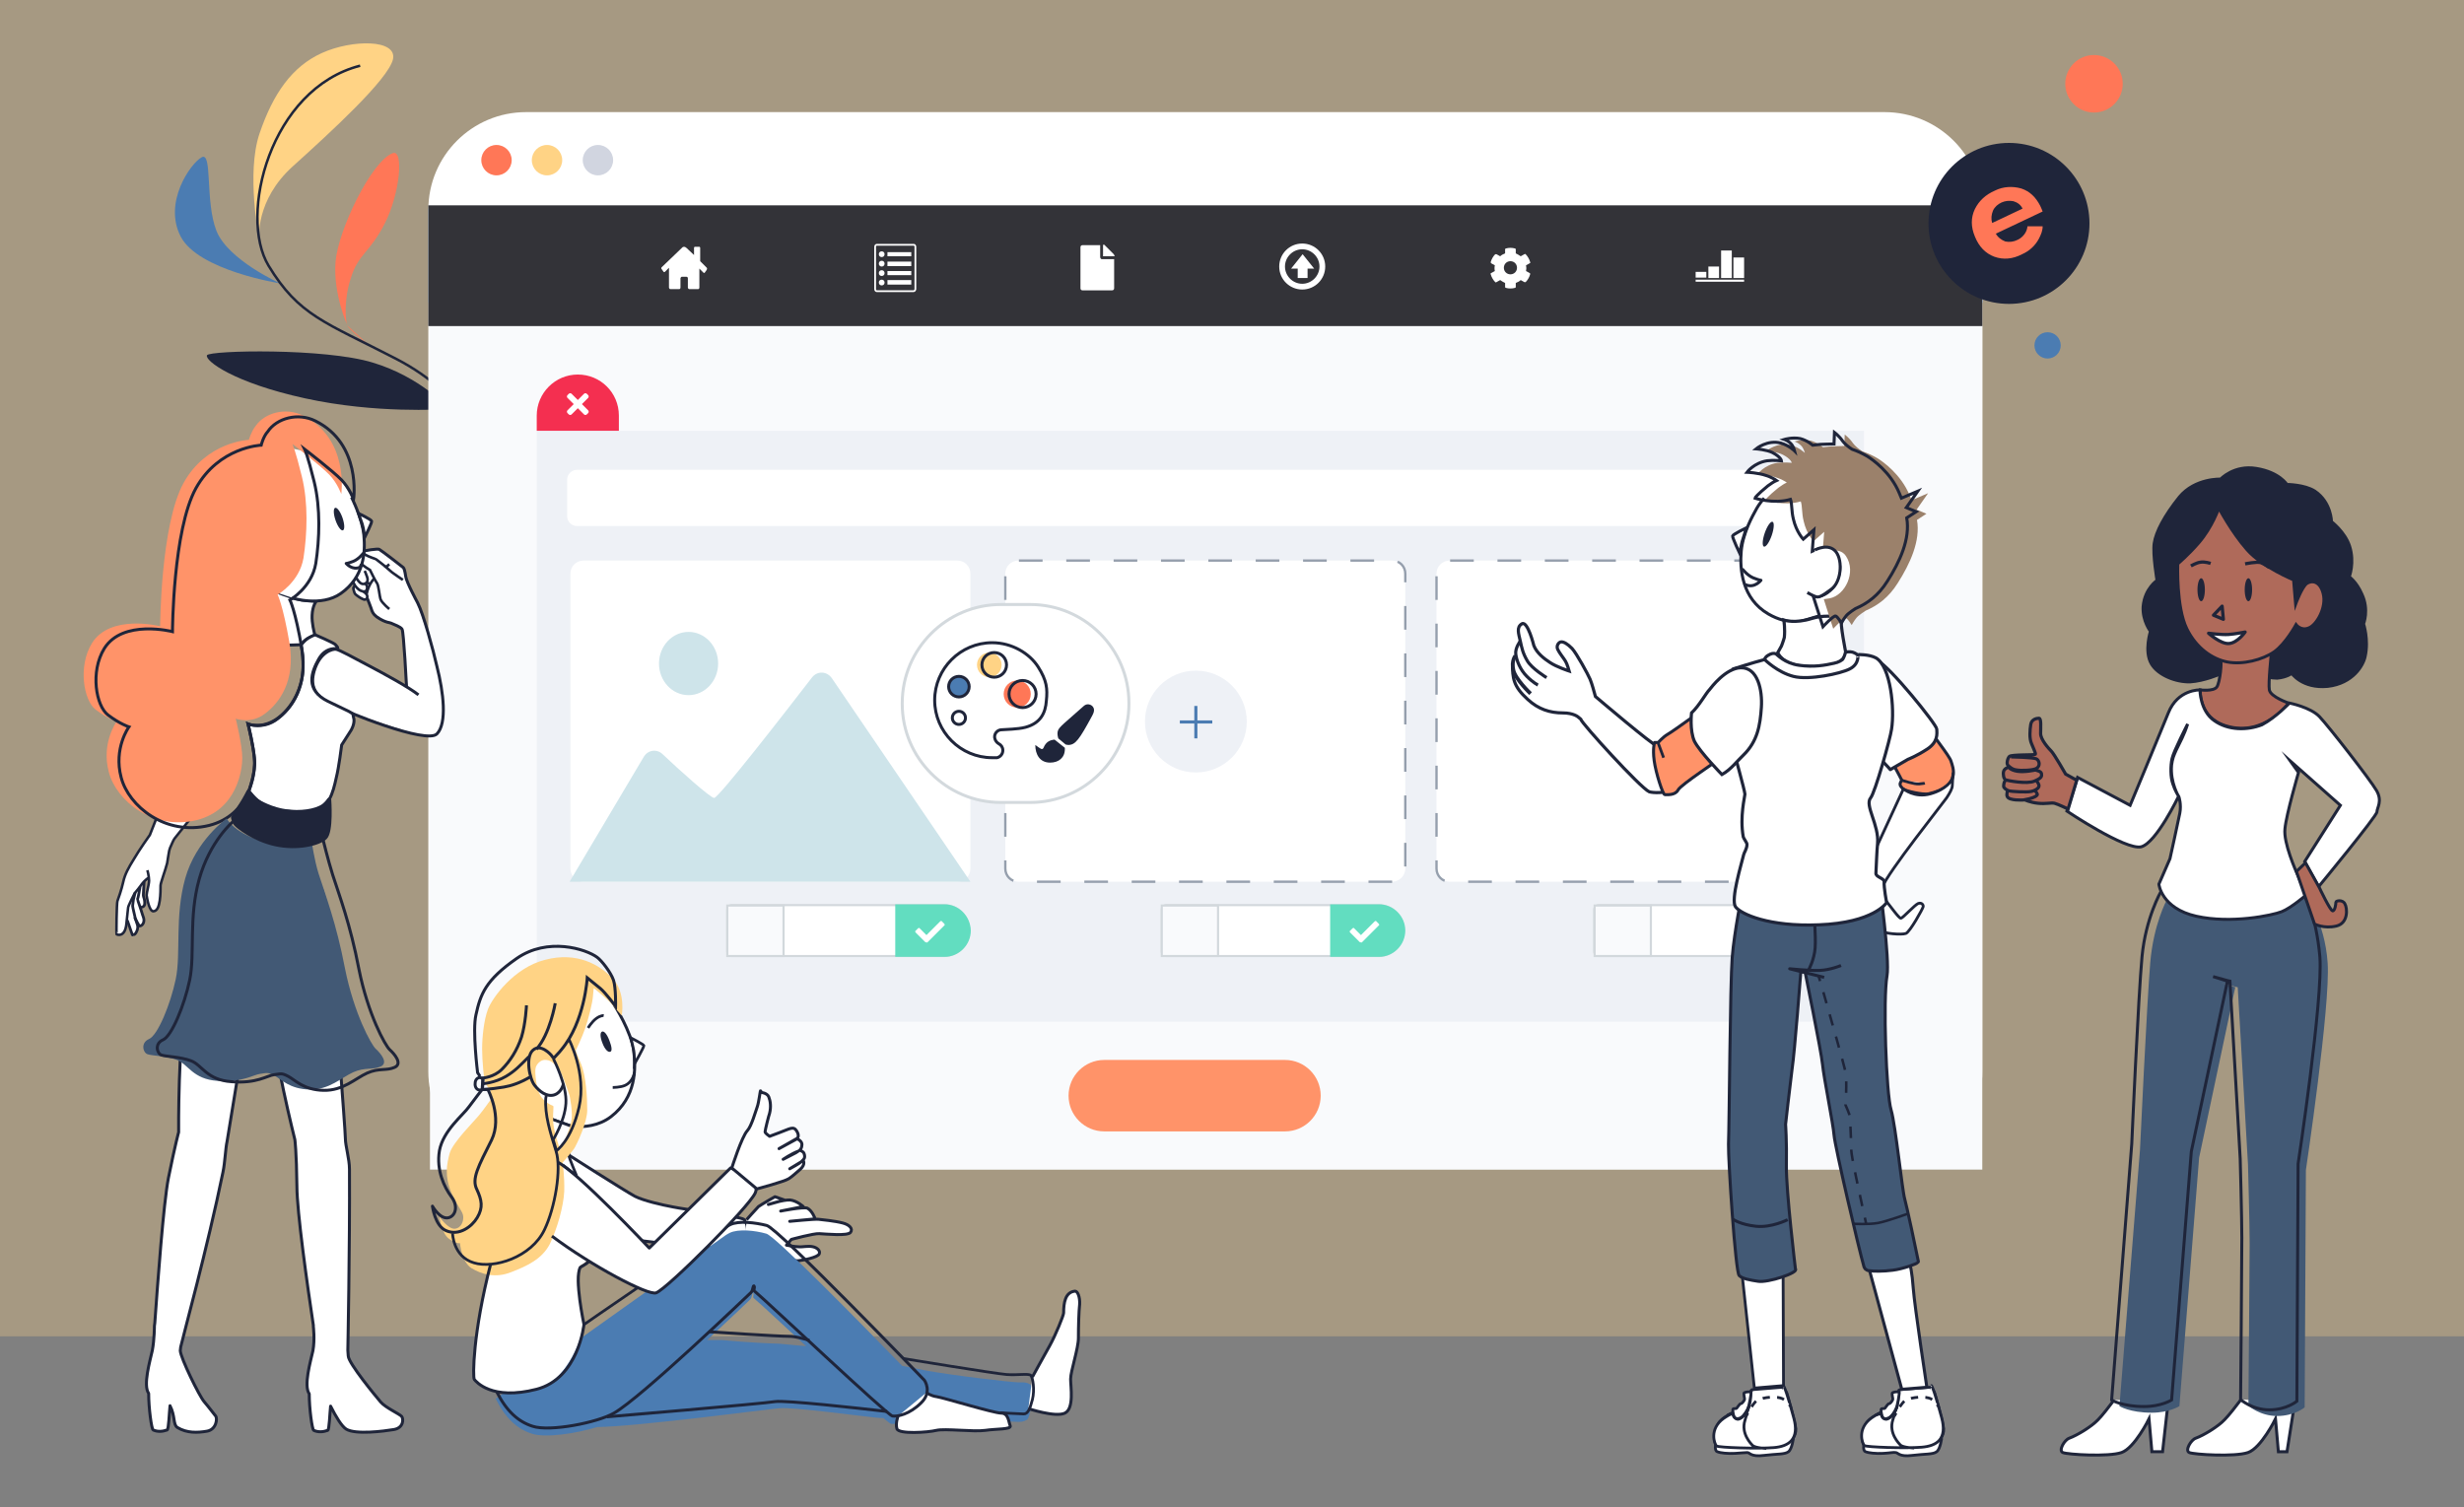 <?xml version="1.0" encoding="utf-8"?>
<!-- Generator: Adobe Illustrator 25.2.2, SVG Export Plug-In . SVG Version: 6.00 Build 0)  -->
<svg version="1.1" id="Calque_1" xmlns="http://www.w3.org/2000/svg" xmlns:xlink="http://www.w3.org/1999/xlink" x="0px" y="0px"
	 viewBox="0 0 600 367" style="enable-background:new 0 0 600 367;" xml:space="preserve">
<rect x="0" y="0" width="600" height="367" fill="#808080" stroke="none"/>
<style type="text/css">
	.st0{opacity:0.3;fill:#FFD385;enable-background:new    ;}
	.st1{fill:#4B7CB2;}
	.st2{fill:#1F253A;}
	.st3{fill:#FF7757;}
	.st4{fill:#FFD385;}
	.st5{fill:none;stroke:#1F253A;stroke-width:0.617;stroke-miterlimit:10;}
	.st6{fill:#FFFFFF;}
	.st7{fill:#D1D5E0;}
	.st8{fill:#AFC9E2;}
	.st9{fill:#F9FAFC;}
	.st10{fill:#FF9369;}
	.st11{fill:#333338;}
	.st12{fill:#EEF1F6;}
	.st13{fill:none;}
	.st14{fill:#CEE4EA;}
	.st15{fill:none;stroke:#959FAD;stroke-width:0.573;stroke-miterlimit:10;stroke-dasharray:5.766,5.766;}
	.st16{fill:#F42F50;}
	.st17{fill:none;stroke:#4B7CB2;stroke-width:0.757;stroke-miterlimit:10;}
	.st18{fill:#FFFFFF;stroke:#D2D8DC;stroke-width:0.52;stroke-miterlimit:10;}
	.st19{fill:#62DDC0;}
	.st20{fill:#F9FAFC;stroke:#D2D8DC;stroke-width:0.52;stroke-miterlimit:10;}
	.st21{fill:#FFFFFF;stroke:#1F253A;stroke-width:0.728;stroke-miterlimit:10;}
	.st22{fill:#425975;}
	.st23{fill:#1F253A;stroke:#1F253A;stroke-width:1.003;stroke-linejoin:round;stroke-miterlimit:10;}
	.st24{fill:#AF6A5A;stroke:#1F253A;stroke-width:0.728;stroke-miterlimit:10;}
	.st25{fill:none;stroke:#1F253A;stroke-width:0.795;stroke-linejoin:round;stroke-miterlimit:10;}
	.st26{fill:#FFFFFF;stroke:#1F253A;stroke-width:0.789;stroke-linejoin:round;stroke-miterlimit:10;}
	.st27{fill:none;stroke:#1F253A;stroke-width:0.728;stroke-miterlimit:10;}
	.st28{fill:#AF6A5A;stroke:#1F253A;stroke-width:0.779;stroke-miterlimit:10;}
	.st29{fill:none;stroke:#1F253A;stroke-width:0.624;stroke-miterlimit:10;}
	.st30{fill:none;stroke:#1F253A;stroke-width:0.674;stroke-miterlimit:10;}
	.st31{fill:#FFFFFF;stroke:#1F253A;stroke-width:0.728;stroke-linejoin:round;stroke-miterlimit:10;}
	.st32{fill:none;stroke:#1F253A;stroke-width:0.638;stroke-miterlimit:10;}
	.st33{fill:#FFFFFF;stroke:#1F253A;stroke-width:0.729;stroke-miterlimit:10;}
	.st34{fill:#1F253A;stroke:#1F253A;stroke-width:0.912;stroke-linejoin:round;stroke-miterlimit:10;}
	.st35{fill:none;stroke:#1F253A;stroke-width:0.729;stroke-linecap:round;stroke-linejoin:round;stroke-miterlimit:10;}
	.st36{fill:none;stroke:#1F253A;stroke-width:0.728;stroke-linejoin:round;stroke-miterlimit:10;}
	.st37{fill:none;stroke:#1F253A;stroke-width:0.673;stroke-linejoin:round;stroke-miterlimit:10;}
	.st38{fill:#FFFFFF;stroke:#1F253A;stroke-width:0.673;stroke-miterlimit:10;}
	.st39{fill:none;stroke:#1F253A;stroke-width:0.763;stroke-linejoin:round;stroke-miterlimit:10;}
	.st40{fill:none;stroke:#1F253A;stroke-width:0.673;stroke-miterlimit:10;}
	.st41{fill:none;stroke:#1F253A;stroke-width:0.712;stroke-miterlimit:10;}
	.st42{fill:#FF9369;stroke:#1F253A;stroke-width:0.74;stroke-linejoin:round;stroke-miterlimit:10;}
	.st43{fill:#FFFFFF;stroke:#1F253A;stroke-width:0.687;stroke-linejoin:round;stroke-miterlimit:10;}
	.st44{fill:#FFFFFF;stroke:#1F253A;stroke-width:0.68;stroke-linejoin:round;stroke-miterlimit:10;}
	.st45{fill:#FFFFFF;stroke:#1F253A;stroke-width:0.685;stroke-linejoin:round;stroke-miterlimit:10;}
	.st46{fill:none;stroke:#1F253A;stroke-width:0.68;stroke-linejoin:round;stroke-miterlimit:10;}
	.st47{fill:none;stroke:#1F253A;stroke-width:0.685;stroke-linejoin:round;}
	.st48{fill:none;stroke:#1F253A;stroke-width:0.685;stroke-linejoin:round;stroke-dasharray:1.766,1.766;}
	.st49{fill:#FFFFFF;stroke:#1F253A;stroke-width:0.74;stroke-linejoin:round;stroke-miterlimit:10;}
	.st50{fill:#425975;stroke:#1F253A;stroke-width:0.74;stroke-linejoin:round;stroke-miterlimit:10;}
	.st51{fill:none;stroke:#1F253A;stroke-width:0.74;stroke-linejoin:round;stroke-miterlimit:10;}
	.st52{fill:none;stroke:#1F253A;stroke-width:0.738;stroke-linejoin:round;stroke-miterlimit:10;}
	.st53{fill:none;stroke:#1F253A;stroke-width:0.618;stroke-linejoin:round;}
	.st54{fill:none;stroke:#1F253A;stroke-width:0.618;stroke-linejoin:round;stroke-dasharray:2.806,2.806;}
	.st55{fill:none;stroke:#1F253A;stroke-width:0.618;stroke-linejoin:round;stroke-miterlimit:10;}
	.st56{fill:#FFFFFF;stroke:#1F253A;stroke-width:0.772;stroke-linecap:round;stroke-linejoin:round;stroke-miterlimit:10;}
	.st57{fill:#FFFFFF;stroke:#1F253A;stroke-width:0.772;stroke-linejoin:round;stroke-miterlimit:10;}
	.st58{fill:none;stroke:#1F253A;stroke-width:0.772;stroke-miterlimit:10;}
	.st59{fill:none;stroke:#1F253A;stroke-width:0.926;stroke-linejoin:round;stroke-miterlimit:10;}
	.st60{fill:#FFFFFF;stroke:#1F253A;stroke-width:0.772;stroke-miterlimit:10;}
	.st61{fill:none;stroke:#1F253A;stroke-width:0.739;stroke-miterlimit:10;}
	.st62{fill:#FFFFFF;stroke:#1F253A;stroke-width:0.739;stroke-miterlimit:10;}
	.st63{fill:none;stroke:#1F253A;stroke-width:0.739;stroke-linecap:round;stroke-linejoin:round;stroke-miterlimit:10;}
	.st64{fill:#9B816B;}
	.st65{fill:none;stroke:#1F253A;stroke-width:0.687;stroke-linejoin:round;stroke-miterlimit:10;}
	.st66{fill:#FFFFFF;stroke:#D3D9DD;stroke-width:0.728;stroke-miterlimit:10;}
	.st67{fill:#4B7CB2;stroke:#1F253A;stroke-width:0.728;stroke-miterlimit:10;}
	.st68{fill:none;stroke:#FFFFFF;stroke-width:0.431;stroke-miterlimit:10;}
</style>
<rect class="st0" width="600" height="325.4"/>
<g id="vegetation_1_">
	<g id="vegetation_10_">
		<path class="st1" d="M68.2,69c0,0-12.7-5.7-15.5-12.8s-0.9-19.4-3.6-17.9S39.7,49.3,44,57.6S68.2,69,68.2,69"/>
		<path class="st2" d="M113.4,100.8c0,0-3.1-1-4.5-1.1c-1.5-0.1-17.2,1.1-34.6-2.7s-24.5-9.2-23.9-10.5c0.7-1.2,28.7-1.8,40.4,1.8
			c11.6,3.5,18.3,11,18.3,11"/>
		<path class="st3" d="M89.9,84.1c0,0-5.2-4-5.4-5c-0.3-1-0.9-5.9,1-11.6c1.8-5.7,4.6-6,8.2-13.1c3.7-7.2,4.7-18.2,1.9-17.1
			c-5.2,2-13.3,18.8-13.9,26.5c-0.6,7.8,2.9,15.5,2.9,15.5"/>
	</g>
	<g>
		<path class="st4" d="M63.1,58.2c0,0-1-9.4,8.2-17.7s23.3-21.2,24.4-26.1c1-4.9-10-4.8-17.3-1.5s-11.9,9.9-15.2,19.6
			C59.9,42.2,63.1,58.2,63.1,58.2"/>
	</g>
	<path class="st5" d="M118.1,109.8c0,0-4.2-13.4-21.6-22.4c-17.4-9-23.7-10.5-31.1-22.7S65.8,21.6,87.7,16"/>
</g>
<g id="screen_7_">
	<g>
		<path class="st6" d="M458.9,284.7H128.1c-13.2,0-23.8-10.7-23.8-23.8V51.1c0-13.2,10.7-23.8,23.8-23.8h330.8
			c13.2,0,23.8,10.7,23.8,23.8v209.8C482.8,274,472.1,284.7,458.9,284.7z"/>
	</g>
</g>
<g id="btn-interface_6_">
	<circle class="st3" cx="120.9" cy="39" r="3.7"/>
	<circle class="st4" cx="133.2" cy="39" r="3.7"/>
	<circle class="st7" cx="145.6" cy="39" r="3.7"/>
</g>
<rect id="menu_1_" x="104.3" y="50.8" class="st8" width="378.5" height="22.9"/>
<rect x="104.7" y="79.4" class="st9" width="378" height="205.4"/>
<path class="st10" d="M312.9,275.5h-44c-4.8,0-8.7-3.9-8.7-8.7l0,0c0-4.8,3.9-8.7,8.7-8.7h44c4.8,0,8.7,3.9,8.7,8.7l0,0
	C321.6,271.6,317.7,275.5,312.9,275.5z"/>
<rect x="104.3" y="50" class="st11" width="378.4" height="29.4"/>
<rect x="130.7" y="104.9" class="st12" width="323.2" height="143.9"/>
<path class="st6" d="M233.1,214.7h-91c-1.8,0-3.2-1.4-3.2-3.2v-71.8c0-1.8,1.4-3.2,3.2-3.2h91c1.8,0,3.2,1.4,3.2,3.2v71.8
	C236.3,213.3,234.9,214.7,233.1,214.7z"/>
<g id="diaporama_1_">
	<g id="image_2_">
		<polygon class="st13" points="138.6,136.4 236.3,136.4 236.3,214.7 138.6,214.7 		"/>
		<path class="st14" d="M236.3,214.7l-33.7-49.5c-1.2-1.8-3.6-1.9-4.9-0.2c-6.4,8.3-22.7,29.3-23.8,29.3c-0.9,0-8.5-6.8-12.6-10.7
			c-1.4-1.3-3.6-1-4.6,0.8l-18,30.3L236.3,214.7z"/>
		
			<ellipse transform="matrix(4.481736e-03 -1 1 4.481736e-03 5.318 328.547)" class="st14" cx="167.7" cy="161.6" rx="7.7" ry="7.2"/>
	</g>
</g>
<path class="st6" d="M444.8,128.1H140.5c-1.3,0-2.4-1.1-2.4-2.4v-8.9c0-1.3,1.1-2.4,2.4-2.4h304.3c1.3,0,2.4,1.1,2.4,2.4v8.9
	C447.2,127,446.2,128.1,444.8,128.1z"/>
<g>
	<path class="st6" d="M339,214.7h-91c-1.8,0-3.2-1.4-3.2-3.2v-71.8c0-1.8,1.4-3.2,3.2-3.2h91c1.8,0,3.2,1.4,3.2,3.2v71.8
		C342.2,213.3,340.7,214.7,339,214.7z"/>
	<path class="st15" d="M339,214.7h-91c-1.8,0-3.2-1.4-3.2-3.2v-71.8c0-1.8,1.4-3.2,3.2-3.2h91c1.8,0,3.2,1.4,3.2,3.2v71.8
		C342.2,213.3,340.7,214.7,339,214.7z"/>
</g>
<g>
	<path class="st6" d="M444,214.7h-91c-1.8,0-3.2-1.4-3.2-3.2v-71.8c0-1.8,1.4-3.2,3.2-3.2h91c1.8,0,3.2,1.4,3.2,3.2v71.8
		C447.2,213.3,445.8,214.7,444,214.7z"/>
	<path class="st15" d="M444,214.7h-91c-1.8,0-3.2-1.4-3.2-3.2v-71.8c0-1.8,1.4-3.2,3.2-3.2h91c1.8,0,3.2,1.4,3.2,3.2v71.8
		C447.2,213.3,445.8,214.7,444,214.7z"/>
</g>
<path class="st16" d="M140.7,91.2L140.7,91.2c-5.5,0-10,4.5-10,10v3.7h20v-3.7C150.7,95.6,146.2,91.2,140.7,91.2z"/>
<path class="st6" d="M141.7,98.4l1.5-1.5c0.2-0.2,0.2-0.5,0-0.7l-0.3-0.3c-0.2-0.2-0.5-0.2-0.7,0l-1.5,1.5l-1.5-1.5
	c-0.2-0.2-0.5-0.2-0.7,0l-0.3,0.3c-0.2,0.2-0.2,0.5,0,0.7l1.5,1.5l-1.5,1.5c-0.2,0.2-0.2,0.5,0,0.7l0.3,0.3c0.2,0.2,0.5,0.2,0.7,0
	l1.5-1.5l1.5,1.5c0.2,0.2,0.5,0.2,0.7,0l0.3-0.3c0.2-0.2,0.2-0.5,0-0.7L141.7,98.4z"/>
<g>
	<circle class="st12" cx="291.2" cy="175.7" r="12.4"/>
	<g>
		<line class="st17" x1="287.3" y1="175.8" x2="295.2" y2="175.8"/>
		<line class="st17" x1="291.2" y1="179.8" x2="291.2" y2="171.9"/>
	</g>
</g>
<g>
	<path class="st18" d="M335.7,232.8H284c-0.6,0-1.1-0.5-1.1-1.1v-10.2c0-0.6,0.5-1.1,1.1-1.1h51.7c3.4,0,6.1,2.8,6.1,6.1l0,0
		C341.8,230,339.1,232.8,335.7,232.8z"/>
	<path class="st19" d="M335.8,220.2h-11.9V233h11.9c3.5,0,6.4-2.9,6.4-6.4l0,0C342.2,223.1,339.3,220.2,335.8,220.2z"/>
	<rect x="282.9" y="220.5" class="st20" width="13.7" height="12.3"/>
	<path class="st6" d="M331.1,229.4l-2.3-2.3c-0.2-0.2-0.2-0.4,0-0.5l0.5-0.5c0.2-0.2,0.4-0.2,0.5,0l1.6,1.6l3.3-3.3
		c0.2-0.2,0.4-0.2,0.5,0l0.5,0.5c0.2,0.2,0.2,0.4,0,0.5l-4.1,4.1C331.5,229.5,331.3,229.5,331.1,229.4L331.1,229.4z"/>
</g>
<g>
	<path class="st18" d="M441,232.8h-51.7c-0.6,0-1.1-0.5-1.1-1.1v-10.2c0-0.6,0.5-1.1,1.1-1.1H441c3.4,0,6.1,2.8,6.1,6.1l0,0
		C447.2,230,444.4,232.8,441,232.8z"/>
	<path class="st19" d="M441.1,220.2h-11.9V233h11.9c3.5,0,6.4-2.9,6.4-6.4l0,0C447.5,223.1,444.6,220.2,441.1,220.2z"/>
	<rect x="388.3" y="220.5" class="st20" width="13.7" height="12.3"/>
	<path class="st6" d="M436.5,229.4l-2.3-2.3c-0.2-0.2-0.2-0.4,0-0.5l0.5-0.5c0.2-0.2,0.4-0.2,0.5,0l1.6,1.6l3.3-3.3
		c0.2-0.2,0.4-0.2,0.5,0l0.5,0.5c0.2,0.2,0.2,0.4,0,0.5l-4.1,4.1C436.9,229.5,436.6,229.5,436.5,229.4L436.5,229.4z"/>
</g>
<g>
	<path class="st18" d="M229.9,232.8h-51.7c-0.6,0-1.1-0.5-1.1-1.1v-10.2c0-0.6,0.5-1.1,1.1-1.1h51.7c3.4,0,6.1,2.8,6.1,6.1l0,0
		C236,230,233.3,232.8,229.9,232.8z"/>
	<path class="st19" d="M230,220.2H218V233H230c3.5,0,6.4-2.9,6.4-6.4l0,0C236.3,223.1,233.5,220.2,230,220.2z"/>
	<rect x="177.1" y="220.5" class="st20" width="13.7" height="12.3"/>
	<path class="st6" d="M225.3,229.4l-2.3-2.3c-0.2-0.2-0.2-0.4,0-0.5l0.5-0.5c0.2-0.2,0.4-0.2,0.5,0l1.6,1.6l3.3-3.3
		c0.2-0.2,0.4-0.2,0.5,0l0.5,0.5c0.2,0.2,0.2,0.4,0,0.5l-4.1,4.1C225.7,229.5,225.5,229.5,225.3,229.4L225.3,229.4z"/>
</g>
<g id="perso_8_">
	<path class="st21" d="M528,341l-1.4,12.5h-2.6l-0.7-8c0,0-3.5,7.1-6.7,8.2c-3.2,1.1-13.1,0.5-14.3,0c-1.1-0.5,0.4-3.1,1.6-3.5
		c1.9-0.7,5.4-2.8,7-4.5c1-1,2.7-3.2,3.9-4.8"/>
	<path class="st21" d="M558.8,341.4l-1.9,12.1h-2.1l-0.7-8c0,0-3.5,7.1-6.7,8.2c-3.2,1.1-13.1,0.5-14.3,0c-1.1-0.5,0.4-3.1,1.6-3.5
		c1.9-0.7,5.4-2.8,7-4.5c1-1,2.8-3.3,4-4.9"/>
	<path class="st22" d="M527.6,219.2c0,0-3.2,5.8-4,15.2s-2.5,45.6-2.5,45.6l-5,62.4c0,0,2.5,1.6,7.9,1.6c4.2,0,6.7-1.6,6.7-1.6
		l4.8-60.5l8.8-41.5l-3.5-1.1l3.6,1l0.5,0.1l2.5,43.2c0,0,0.4,14.6,0.4,19.3c0,4.7-0.3,39.4-0.3,39.4s2.8,2.5,7,2.5
		c4.2,0,6.7-2.1,6.7-2.1l0.3-57.8c0,0,6-40.1,5.3-50.4c-0.7-10.3-5.4-16.3-5.4-16.3s-5.2,5.4-16.3,5.6
		C531.6,224.1,527.6,219.2,527.6,219.2z"/>
	<path class="st23" d="M552.6,164.8c0.5,0.1,1.1,0.2,1.9,0.2c2.3-0.2,3.6-1.2,3.6-1.2s2.5,3.8,8.7,3.2c6.1-0.7,8.6-5.1,9-7.2
		c0.9-4-0.4-7.9-0.4-7.9s1.4-3.4-0.4-7.2c-1.3-3-3.1-4.2-3.1-4.2s1.4-3.5,0.1-7.5c-1.1-3.4-4.4-5.9-4.4-5.9s0-4.7-4-7.4
		c-2.5-1.6-6.8-1.6-6.8-1.6s-1.8-3-7.4-3.9c-5.4-0.9-8.6,2.6-8.6,2.6s-6.2-0.3-10,4.3c-3.7,4.6-5.7,8.5-6.1,11.2s0.7,9.1,0.7,9.1
		s-3,1.9-3.4,6.3c-0.2,3.5,1.8,6,1.8,6s-1.6,4.9,0.2,7.9c1.6,2.7,5.9,4.4,9.3,4.3c3.4-0.2,7.3-1.9,7.3-1.9"/>
	<path class="st24" d="M540.7,160.7c0.4,0.2-0.1,5.5-0.9,6.6c-0.8,1.1-4,0.7-4,0.7s-0.6,6.8,6.4,8.8c9.2,2.7,15.1-5.6,15.1-5.6
		s-4.4-1.5-4.7-3.2s0.5-9,0.5-9"/>
	<path class="st24" d="M530.3,137.3c0,0-0.4,10.5,2.2,15.8c2.3,4.7,6.2,7.4,9.9,8.1c3.7,0.7,8.5-0.5,11.4-2.5c2.8-2,5.3-6.6,5.3-6.6
		s1.2,1.6,3.1,0.8c1.9-0.7,4.4-5,3.5-8.4c-0.8-3.1-2.8-3.2-4-2.4c-1.2,0.9-2.7,5-2.7,5l-0.5-5.9c0,0-7.6-3.1-11.3-7.3
		c-3.8-4.3-6.9-10.2-6.9-10.2s-1.6,4.7-4.9,8.5C532.9,135.1,530.3,137.3,530.3,137.3z"/>
	<ellipse class="st2" cx="547.5" cy="143.6" rx="0.9" ry="2.8"/>
	<ellipse class="st2" cx="536" cy="143.6" rx="0.9" ry="2.8"/>
	<polygon class="st25" points="541.1,147.6 539,149.8 541.4,150.8 	"/>
	<path class="st26" d="M537.8,154.2c0,0,3.2,0.4,4.8,0.3c1.6-0.1,4.1-0.6,4.1-0.6s-1.8,2.6-3.9,2.8
		C540.8,156.9,537.8,154.2,537.8,154.2z"/>
	<path class="st25" d="M533.5,137.8c0,0,1.4-0.8,2.3-0.9c1.1-0.2,2.5,0.3,2.5,0.3"/>
	<path class="st25" d="M546.7,137.3c0,0,2.9-0.6,3.8-0.3s2.1,1.2,2.1,1.2"/>
	<path class="st21" d="M557.5,171.2c0,0,5.1,1,7.3,3.3c2.2,2.3,12.4,15.4,13.9,18c1.5,2.6,0.1,4.2,0.1,5.2c0,1-14.2,18.2-14.2,18.2
		l-3.4-6.1l8.7-13.7l-12.2-10.8l2,2.8c0,0-3,10.3-3.3,13.7c-0.4,3.4,2.6,10.2,3.3,11.7c0.6,1.6,1.9,4.4,1.9,4.4s-3.7,3.2-6,4.1
		c-2.3,0.9-12.3,3-20.8,1.1c-8.5-1.9-9.1-7.8-9.1-7.8l2.7-6.2c0,0,2-9,2.4-11.1c0.4-2.1-0.2-3.9-0.2-3.9s-2.2-3.5-1.8-7.8
		c0.1-0.7,0.2-1.3,0.4-1.9c0.2-0.5,0.4-1.1,0.7-1.7c0.9-1.9,2-3.8,2.8-6.4c0,0-3.4,6.6-3.8,8.4s-0.4,4.6,0.2,6.2
		c0.5,1.6,1.4,3,1.4,3s-5.4,11.3-9.1,12.3c-3.8,0.9-18.1-8.7-18.1-8.7l2.6-8.2l12.8,6.8c0,0,7-16.8,9.3-22.5
		c2.3-5.8,7.7-5.6,7.7-5.6s0,5.1,3.5,7.5c3.4,2.4,8,2.4,11.6,1C554.2,174.7,557.5,171.2,557.5,171.2z"/>
	<path class="st27" d="M526.2,217.1c0,0-3.7,6.4-4.6,15.8c-0.9,9.4-2.5,45.6-2.5,45.6l-4.9,62.4c0,0,2.5,1.6,7.9,1.6
		c4.2,0,6.7-1.6,6.7-1.6l4.8-60.5l8.8-41.5l-3.5-1.1l3.6,1l0.5,0.1l2.5,43.2c0,0,0.4,14.6,0.4,19.3s-0.3,39.4-0.3,39.4
		s2.8,2.5,7,2.5s6.7-2.1,6.7-2.1l0.3-57.8c0,0,6.1-40.1,5.3-50.4c-0.9-10.3-3.7-14.7-3.6-14.7"/>
	<path class="st28" d="M492.9,194.7c0,0,1.4,0.7,3.4,0.9s3.2-0.2,4,0s3.3,1.4,3.3,1.4l2.1-7l-2.7-1.5c0,0-2.8-4.9-3.5-5.6
		c-0.7-0.7-2.6-2.8-2.6-4.3c0-1.5,0.2-3.7-0.4-3.7c-0.5,0-1.8,0.2-2,1.5c-0.2,1.3-0.4,3.4,0.2,4.7c0.5,1.3,1.1,2.4,0.9,2.6
		c-0.2,0.2-5.8,0-6.3,0.5c-0.5,0.5-0.7,1.8-0.4,2.1c0.4,0.4,1.1,1.1,2.2,1.2c1.1,0.2,4,0.1,4.8-0.4c1-0.6,0.7-1.9,0-2.3
		c-0.7-0.4-6.2-0.5-6.2-0.5"/>
	<path class="st28" d="M488.9,192.4c0,0-0.4,1.1-0.1,1.6c0.5,1,3.7,0.8,3.9,0.8c1.9-0.3,3.5-0.9,3.4-1.4c-0.2-0.6-0.7-1-0.7-1"/>
	<path class="st28" d="M488.4,190c0,0-0.5,0.3-0.5,1.5c0,0.3,0.6,0.9,1.4,1.1c0.3,0.1,4.2,0.4,5.4,0.1c1.2-0.3,1.8-0.9,1.8-1.3
		c0.1-0.4-0.6-1.3-0.6-1.3"/>
	<path class="st28" d="M489.1,186.8c0,0-1,0.3-1.2,1s0,1.9,0.5,2.1c0.5,0.2,5.2,1.1,7,0.3c1.9-0.8,1.8-1.2,1.7-1.9
		c-0.1-0.5-1.5-0.8-1.5-0.8s-2.6,0.6-4.4,0.3C489.5,187.5,489.1,186.8,489.1,186.8z"/>
	<path class="st24" d="M561.4,210.1l-2.2,2.1l4.4,12.8c0,0,2.3,1.2,5.3,0.5c3-0.7,2.7-4.4,2.1-5.4c-0.5-1.1-2.2-0.8-2.2-0.4
		c0,0.4-0.2,2.1-0.8,2.1c-0.6-0.1-3.2-5.6-3.2-5.6L561.4,210.1z"/>
</g>
<g id="perso_3_">
	<g>
		<g>
			<path class="st2" d="M42,205.6"/>
			<path class="st6" d="M38.9,219.3c0.2-1.4,0.2-3.2,0.1-3.7c0-0.5,1.4-3.8,1.7-5.4c0.4-1.6,0.4-3,0.7-3.7c0.1-0.2,0.5-1.2,0.5-1.2
				l10.9-14l-9.8-4.2l-6.5,16.3c0,0-2.6,3.9-3.9,5.9c-1.2,2.1-2.2,3.7-2.6,5.6s-1.2,4.1-1.4,4.6c-0.2,0.5-0.4,8.1-0.2,8.1
				c0.1,0,2.2,0.9,2.4-2.7c0-0.2,0-0.4,0-0.5c0.5,1.5,1.3,3.6,1.3,3.6c0-0.1,0.2-0.2,0.2-0.2s0.3,0,0.5-0.3c0.2-0.3,0.7-1.1,0.5-2
				c-0.2-0.8-0.5-1.6-0.6-1.8c0.4,0.9,0.9,1.8,1.1,1.9c0.2,0.1,0.7-0.2,0.9-0.7c0.4-1-0.1-1.6-0.3-2.4c-0.1-0.3-0.3-0.9-0.5-1.6l0,0
				c0,0,0.3,0.2,0.6,0c0.5-0.3,0.4-1.1,0.4-1.6s-0.3-1-0.3-1.2c0-0.2,0.2-3.3,0.2-3.3c0.5-0.7,1.2-1,1.2-1v-0.1
				c0.1,0.4,0.1,0.5,0.1,0.7c0,1-0.6,2.9-0.6,3.6c0,0.7,0.5,3.8,1.6,3.9C38.3,221.9,38.7,220.6,38.9,219.3z"/>
		</g>
		<g>
			<path class="st29" d="M36.2,213.7c0,0-0.9,0.6-1.6,1.5c-0.6,0.9-1.8,2.3-1.8,2.3s-1.6,3.1-1.6,3.5c0,0.3-0.2,1.5-0.4,3.8
				c-0.3,3.6-2.3,2.8-2.4,2.7c-0.1,0,0-7.6,0.2-8.1c0.2-0.5,1-2.8,1.4-4.6c0.4-1.9,1.3-3.5,2.6-5.6c1.2-2.1,3.9-5.9,3.9-5.9
				l6.4-16.3l9.8,4.2c-0.7,1.1-10.2,13-10.2,13c-0.2,0.2-0.8,1.6-1.1,2.3c-0.3,0.7-0.4,2.1-0.7,3.7c-0.4,1.6-1.6,4.8-1.6,5.4
				c0,0.5,0,2.4-0.2,3.7c-0.2,1.4-0.6,2.6-1.6,2.6c-1-0.1-1.5-3.2-1.6-3.9c0-0.7,0.6-2.6,0.6-3.6c0-1-0.4-2.5-0.4-2.5"/>
			<path class="st30" d="M31,224.1c0,0,1.3,3.8,1.3,3.7c0-0.1,0.2-0.2,0.2-0.2s0.3,0,0.5-0.3c0.2-0.3,0.7-1.1,0.5-2
				c-0.3-0.9-0.6-1.8-0.6-1.8s-0.1-0.7-0.3-1.4s-0.3-1.5-0.3-1.5s0.1-1,0.2-1.6c0.2-0.7,0.4-1.6,0.4-1.6"/>
			<path class="st30" d="M34.1,216c0,0-0.5,2.9-0.6,3c0,0.2,0.9,2.6,1.1,3.4c0.2,0.8,0.7,1.4,0.3,2.4c-0.2,0.5-0.7,0.7-0.9,0.7
				c-0.2-0.1-1.2-2.1-1.2-2.1"/>
			<path class="st30" d="M35.1,214.7c0,0-0.2,3.1-0.2,3.3s0.2,0.7,0.3,1.2c0.1,0.5,0.2,1.3-0.4,1.6c-0.4,0.2-0.6,0-0.6,0"/>
		</g>
	</g>
	<path class="st31" d="M78.4,216.7c0,0,0.5,1.6,1.1,3.8c0.4,1.1,0.7,2.2,0.8,3.6c0.9,15,3.8,50.8,3.8,53.1c0,1.8,1,5,1,7.5
		c0.1,18.9-0.4,44.1-0.4,44.1l0.1,1.4c0.1,1.8,6.7,9.8,7.9,11.2c1.2,1.4,4.6,2.9,5.1,3.5c0.5,0.6,0.5,2.8-1.9,3.2
		c-2.4,0.4-9.3,1.3-11.6-0.1c-1.1-0.7-2.5-3-3.8-5.6c-0.2,1.8-0.3,5.7-0.7,5.9c-1.1,0.4-2.3,0.5-3.4,0c-0.4-0.2-1.1-5.3-1.1-8.9
		c-1.4-2,0.3-7.8,0.9-10.5c0.5-2.7,0.1-5.9,0.1-5.9l0-0.3c-1.5-10-4-27.7-4-33.8c-0.1-8.6-0.5-11.4-0.5-11.4s-5.3-21-6-32
		c-0.5-8.2-1.2-15.2-1.2-20.3"/>
	<path class="st31" d="M64.2,223.4c0,0-8.4,51.7-8.9,54.5c-0.4,1.8-0.5,5.1-1,7.5c-3.8,18.5-9.8,40.3-10.3,42.6l-0.1,0.9
		c0.1,1.8,4.6,11,5.8,12.4c1.2,1.4,2.3,2.9,2.8,3.5c0.5,0.6,0.2,3.3-2.1,3.7s-4.9,0.5-7.2-0.9c-1.1-0.7-0.5-2.8-1.8-5.3
		c-0.2,1.8-0.3,5.7-0.7,5.9c-1.1,0.4-2.3,0.5-3.4,0c-0.4-0.2-1.1-5.3-1.1-8.9c-1.4-2,0.3-7.8,0.9-10.5c0.5-2.7,0.5-5.9,0.5-5.9
		l0.1-0.8c0.7-9.7,2.1-29,3.3-35.2c1.7-8.4,2.5-11.2,2.5-11.2s-0.2-22.4,2-33.3s0-26.6,4.4-29.1"/>
	<g>
		<path class="st6" d="M97.8,153c0,0-1.2-0.7-1.9-1c-0.5-0.2-1.6-0.5-2.2-0.7c-0.6-0.3-0.9-0.4-1.7-1c-0.8-0.5-1.4-1.6-1.6-2.3
			c-0.3-0.6-1-2.6-1-2.6s-0.3,0.4-0.6,0.4c-0.4,0-1-0.4-1.5-0.7c-0.5-0.3-0.8-0.7-0.9-1s-0.2-0.7-0.2-1c0-0.3,0.4-0.6,0.4-0.6
			s-0.5-0.9-0.5-1.4c0-0.5,0.5-0.7,0.5-0.7s-0.1-0.3-0.2-1.1c-0.2-0.7,0-0.9,0.4-1.3s1.3-0.7,1.3-0.7l-0.4-0.4c0,0-0.7,0.2-1.3,0.3
			c-0.5,0-0.8-0.2-1.2-0.7c-0.4-0.5-0.2-0.7,0.2-1s1.5-0.8,1.5-0.8s0-0.2,0.2-0.5c0.2-0.4,0.4-0.4,0.5-0.4c0.2,0,0.6,0.4,0.6,0.4
			s3.3-0.6,3.8-0.6c0.5,0,1,0.5,1.2,0.6c0.2,0.2,4.7,3.6,4.9,3.8c0.2,0.2,0.5,1.5,0.7,2.5c0.2,1,2.8,6.4,2.8,6.4s3.9,10.6,5,17
			c1.2,6.3,1.9,10,0.8,12.9c-1.2,2.8-3.2,2.4-5.1,2.1s-14.2-4.2-18.8-6.3c-4.6-2.2-7.1-2.8-7.4-7c-0.3-4.2,3.4-7.5,5.1-7.5
			c1.7,0,8.5,3.8,10.1,4.7c1.6,0.9,7.9,4.6,7.9,4.6s-0.6-8.3-0.7-9.8s-0.4-3.9-0.4-4.2C98.1,153.1,97.8,153,97.8,153z"/>
		<path class="st27" d="M88.2,134.3c0.4-0.2,3.9-0.8,4.2-0.5c0.4,0.2,5.6,4.2,5.8,4.4c0.2,0.2,0.4,0.8,0.6,2.2
			c0.2,1.4,2.8,6.2,2.8,6.2l0.1,0.2c1.4,2.7,3.8,11.5,4.7,15.5c1.6,6.3,2.5,13.8,0,16.4c-2.5,2.6-22.4-5.4-26.1-7.4
			c-3.8-2-4.8-4.4-3.8-7.9c1.4-4.7,4.5-5.4,5.3-5.3s4.4,2.1,8.2,4.1c3.6,1.9,9.5,5.1,11.9,7"/>
		<path class="st32" d="M98.1,141.2c0,0-2.1-1.4-2.6-1.8s-1.9-1.6-2.1-1.8c-0.2-0.2-1.7-1.3-1.8-1.4c-0.1-0.1-1.8-0.6-2.6-1.1
			s-1.1-1.4-1.6-1.2c-0.5,0.2-1.1,1.8,0.1,3c1.2,1.1,2.6,1.9,2.6,1.9s1.3,2.7,1.7,3.2c0.4,0.5,0.6,3.2,0.9,4
			c0.4,0.9,2.1,2.3,2.1,2.3"/>
		<path class="st32" d="M87.9,137.4c0,0-1.5,0.4-1.6,1.3s0.4,2,0.7,2.4c0.3,0.4,0.8,1.2,1.6,1.1c0.8-0.2,1.1-0.7,0.8-1.7
			c-0.3-0.9-0.6-1.5-0.6-1.5"/>
		<path class="st32" d="M86.5,140.4c0,0-0.6,0.3-0.5,1.1s0.7,1.5,1.3,2c0.6,0.5,1.5,0.7,1.8,0.4s0.4-0.9,0.2-1.3s-0.4-0.5-0.4-0.5"
			/>
		<path class="st32" d="M86.4,142.7c0,0-0.5,0.2-0.3,0.9c0.2,0.7,0.2,1,0.8,1.4c0.5,0.4,1.6,1.1,2,1c0.5-0.1,0.7-0.7,0.4-1.2
			c-0.3-0.5-0.8-0.7-0.8-0.7"/>
		<path class="st27" d="M89.4,145.6c0,0,1,2.5,1.2,3.2c0.3,0.7,0.7,1.2,1.9,1.9c1,0.6,1.8,0.8,1.8,0.8s1,0.2,1.3,0.4
			c0.4,0.2,1.9,0.7,2.3,1.3c0.4,0.5,1.1,14.1,1.1,14.1"/>
		<path class="st32" d="M91.1,140.9c0,0-0.7,0.7-1.2,1.8c-0.5,1.1-0.6,1.9-0.6,1.9"/>
		<path class="st32" d="M94.8,137.4c-0.4,0.3-0.6,0.6-0.6,0.6l-0.6-0.1"/>
		<path class="st32" d="M86.8,134.8c0,0-2,0.7-1.9,1.3c0.2,0.6,0.8,1.1,1.4,1.1s1.2-0.2,1.2-0.2"/>
		<line class="st32" x1="89.2" y1="141.8" x2="90.1" y2="142.2"/>
	</g>
	<path class="st33" d="M76.7,154.7c-0.2-0.7-0.8-3-0.7-4.9c0.1-2.3,1-3.4,1-3.4s-2.1-0.1-3.6-0.3c-2.6-0.4-10.5-3.7-10.5-3.7
		s0.4,2.7,0.7,6.5c0.4,3.8-0.4,8.4-0.4,8.4l10-0.3c0,0,1-1.1,1.5-1.4C75.7,155,76.7,154.7,76.7,154.7z"/>
	<path class="st6" d="M68.6,144.7c2.5,0.8,9.2,3.7,15.1-0.8s6-13.5,2.5-21.4c-3.5-7.9-8.9-11.7-12.1-12.6
		c-5.3-1.5-14.5-2.5-19.1,8.5c-3,7.2-2.3,13.9,1.6,18.7C60.8,142.2,66.1,143.9,68.6,144.7z"/>
	<path class="st6" d="M85.9,173.8c0.1,0.5,0.2,1,0.3,1.4c0.1,1.3-0.7,2.6-0.7,2.6l-2.3,3.6c0,0-0.7,5.6-1.3,7.9
		c-0.4,1.9-0.9,3.9-1.7,5.3c0,0-1.3,3.2-7.1,3.1s-7.3-0.9-9.1-1.9c-1.8-1-3.4-3.2-3.4-3.2s1.6-4.4,1.4-7.5c-0.2-3.2-1.6-8.8-1.6-8.8
		s3.9,1.6,8.1-2.1c4.2-3.7,5.4-9.1,5.3-12.1c0-3-0.5-5-0.5-5s0.5-0.7,1.2-1.3c0.7-0.6,1.9-1.1,1.9-1.1l0.4-0.1c0,0,4.4,2,4.7,2.3
		s0.5,0.5,0.8,1.2c0,0-2.9-0.7-4.7,2.5c-1.8,3.2-3.4,7.5,2.3,10.3c3.5,1.7,5,2.4,5,2.4L85.9,173.8z"/>
	<path class="st27" d="M85.9,173.8c0.1,0.5,0.2,1,0.3,1.4c0.1,1.3-0.7,2.6-0.7,2.6l-2.3,3.6c0,0-0.7,5.6-1.3,7.9
		c-0.4,1.9-0.9,3.9-1.7,5.3c0,0-1.3,3.2-7.1,3.1s-7.3-0.9-9.1-1.9c-1.8-1-3.4-3.2-3.4-3.2s1.6-4.4,1.4-7.5c-0.2-3.2-1.6-8.8-1.6-8.8
		s3.9,1.6,8.1-2.1c4.2-3.7,5.4-9.1,5.3-12.1c0-3-0.5-5-0.5-5s0.5-0.7,1.2-1.3c0.7-0.6,1.9-1.1,1.9-1.1l0.4-0.1c0,0,4.2,1.8,4.8,2.3
		c0.3,0.3,0.7,0.7,0.7,1.1c0,0-2.9-0.7-4.7,2.5s-3.4,7.5,2.3,10.3c3.5,1.7,5,2.4,5,2.4L85.9,173.8z"/>
	<path class="st10" d="M60.6,107.1c0,0-10.3,0.4-15.9,10.5c-5.6,10.2-5.7,34.9-5.7,34.9s-12.1-3.1-16.6,4.1c-3.5,5.7-2,14,0.9,16.2
		s5.1,2.9,5.1,2.9s-3.8,5.2-1.9,12.3c1.8,7,10.8,14.3,21.4,11.7c9.9-2.5,11.1-12.4,11.1-15.1c0-3.2-1.6-9.6-1.6-9.6s3.7,1.4,7.1-1.2
		c3.5-2.6,7.5-7.9,6-17.2c-1.6-9.3-2.9-11.8-2.9-11.8s5.3-3,6.3-8.9c0.9-5.9,1.2-13.4-0.4-19.9c-1.6-6.5-2.3-7.9-2.3-7.9
		s7,5.4,9,7.5s2.9,4.7,2.9,4.7s2-13.5-9.3-19.1c-4.2-2.1-9.4-0.7-11.6,2.6C61.2,105,60.6,107.1,60.6,107.1z"/>
	<path class="st27" d="M63.6,108.4c0,0-10.3,0.4-15.9,10.5c-5.6,10.2-5.7,34.9-5.7,34.9s-12.1-3.1-16.6,4.1c-3.5,5.7-2,14,0.9,16.2
		s5.1,2.9,5.1,2.9s-3.8,5.2-1.9,12.3c1.8,7,10.8,14.3,21.4,11.7c9.9-2.5,11.1-12.4,11.1-15.1c0-3.2-1.6-9.6-1.6-9.6s3.7,1.4,7.1-1.2
		c3.5-2.6,7.5-7.9,6-17.2c-1.6-9.3-2.9-11.8-2.9-11.8s5.3-3,6.3-8.9c0.9-5.9,1.2-13.4-0.4-19.9c-1.6-6.5-2.3-7.9-2.3-7.9
		s7,5.4,9,7.5s2.9,4.7,2.9,4.7s2-13.5-9.3-19.1c-4.2-2.1-9.4-0.7-11.6,2.6C64.1,106.3,63.6,108.4,63.6,108.4z"/>
	<path class="st27" d="M85.6,121.1c0,0,2.6,5.1,3,9.2s0.1,10.2-5.6,14.2c-4.8,3.4-11.9,1.1-11.9,1.1"/>
	
		<ellipse id="oeil_15_" transform="matrix(0.945 -0.326 0.326 0.945 -36.707 33.878)" class="st2" cx="82.6" cy="126.4" rx="0.9" ry="2.9"/>
	<path class="st33" d="M87.3,125c0,0,3.1,1.5,3.2,1.9s-1.7,4-1.7,4s-0.2-2.1-0.6-3.3C87.7,126.3,87.3,125,87.3,125z"/>
	<path class="st22" d="M55.2,199.3c0,0-7.5,5.3-10.1,14.6c-2.6,9.3-1,18.2-2.3,24.5c-1.3,6.2-4.4,13.7-6.5,14.6
		c-2.1,0.9-1.5,3.3-0.4,3.7s4.5,0.4,7.2,1.4c2.7,1,3.8,4.7,9.9,5.1s8.7-1.5,10.3-1.7s1.8-0.5,3.5,0.4c1.7,0.9,3.7,3.3,8.6,3.4
		c4.8,0.1,7.7-2.9,10.6-4.2s4.7-0.5,6.7-1.4c2-0.9-0.1-3.3-1.2-4.3c-1.1-1-5.3-8.6-7.5-19.6c-2.1-11-4.8-18-6.4-23
		c-1.1-3.5-1.7-7.9-1.7-7.9s-4.3,2.1-10.7,0.3C57.1,203.2,55.2,199.3,55.2,199.3z"/>
	<path class="st27" d="M56.7,200.1c0,0-5.6,4.7-8.2,14c-2.6,9.3-1,18.2-2.3,24.5c-1.3,6.2-4.4,13.7-6.5,14.6
		c-2.1,0.9-1.5,3.3-0.4,3.7c1.1,0.4,4.5,0.4,7.2,1.4c2.7,1,3.8,4.7,9.9,5.1c6.1,0.5,8.7-1.5,10.3-1.7c1.7-0.2,1.8-0.5,3.5,0.4
		c1.7,0.9,3.7,3.3,8.6,3.4c4.8,0.1,7.7-2.9,10.6-4.2c2.9-1.3,4.7-0.5,6.7-1.4c2-0.9-0.1-3.3-1.2-4.3c-1.1-1-5.3-8.6-7.5-19.6
		c-2.1-11-4.8-18-6.4-23c-1.1-3.5-2.4-8.8-2.4-8.8"/>
	<path class="st34" d="M80.2,194.7c0,0,0.6,7.8-1,9.3c-1.6,1.5-6.8,2.8-12.2,1.6c-5.3-1.2-9.1-4.3-9.6-4.9c-0.5-0.5-0.7-1.6-0.7-1.6
		s1.5-2.5,2.1-3.4c0.6-0.9,1.7-3,1.7-3s0.9,1.3,1.7,2c0.9,0.7,4.2,2.4,7.4,2.8c3.5,0.5,7.2,0,9.1-1.3c0.5-0.4,1-0.9,1.4-1.5H80.2z"
		/>
	<path class="st35" d="M88.4,134.8c0,0-1.1,1.4-2.4,1.9c-1.3,0.5-1.7,0.5-1.7,0.5s1.5,1.8,3.4,0.9l0.2-0.5"/>
</g>
<g id="perso_2_">
	<g id="bras-gauche_2_">
		<path class="st6" d="M138.3,281.1c0,0,11.8,7.5,13.7,8.6s7.5,3.7,11.6,4.2c4.1,0.4,11.6,1.8,13.2,2s4.6,0.5,5,2.4
			c0.4,1.9,0,4.6-0.7,5.3c-0.7,0.6-2.4,0.7-5.4,0.5c-3-0.2-13.3-1.2-17.3-1.7c-3.9-0.4-7.1-0.9-9.6-2.3c-2.1-1.1-10.1-5-12.8-6.3
			l0.6-10L138.3,281.1z"/>
		<path class="st36" d="M138.4,281.2c0,0,13.6,8.7,16.2,10.1c2.2,1.1,6.6,2.1,9.3,2.6c2.8,0.6,16.1,2.3,17.2,3
			c1.1,0.8,1,3.5,0.9,4.6c-0.1,1.1-1,3-2.4,2.9c-1.4-0.1-25.8-2-28.7-3.3c-2.5-1.1-15-7.3-15-7.3"/>
		<path class="st31" d="M181.8,297c0,0,2.3-2.6,2.9-3.2c0.7-0.5,4-2.4,4-2.4l2.3,0.8l-3.9,1.1c0,0,3.6-1.2,5.3-1.1
			c1.7,0.2,3.2,1.6,3.2,1.6l-5.5,1.1c0,0,5.6-1.1,6.5-0.7c1.2,0.6,1.9,2.6,1.9,2.6l-6.2,0.6c0,0,6.1-0.6,7-0.5
			c0.9,0.1,4,0.4,5.9,0.9c1.6,0.4,2.6,1.4,1.9,2.3s-5.8,0.4-7.6,0.3c-1.3-0.1-6.8,1.4-6.8,1.4l-1.2,1.4c0,0,2,0.4,3,0.4
			c0.9,0.1,2.3-0.3,3.5,0c0.9,0.2,1.8,0.9,1.5,1.7c-0.3,0.9-4.1,1.6-5.1,1.7c-0.7,0.1-6.8-0.7-8.2-1.1c-1.4-0.4-4.9-2-4.9-2"/>
	</g>
	<path class="st1" d="M251.4,338.5c-0.1-2.1-2.1-1.9-3.5-1.9c-1.4,0-15.5-1.6-22.6-2.9c-1.4-0.3-3.4-0.7-5.6-1.1
		c-10-10.3-31-31.7-33.1-32.2c-2.8-0.8-6.8-1.2-8.9-0.2c-0.2,0.1-0.8,0.4-1.6,1l-55.4,39.4c2.4,4.8,5.3,7.4,8.8,8.5
		c3.2,1.1,10.7,0,15.9-1.6c10.5-0.2,41.8-4.4,44.5-4.6c3.2-0.3,21.1,2.1,23.4,2.3c0.3,0,0.9,0.1,1.8,0.1c1.1,0.9,1.7,1.4,1.9,1.4
		c0.9,0.1,2.6-0.1,4.6-1.2c9.8,0.3,24.8,0.6,25.7,0.7c1.2,0.1,2,0,2.8-0.5C250.9,345,251.4,340.7,251.4,338.5z M189.8,327.2
		c-7.1-0.2-14-0.9-14-0.9s-1.6,0-3.6,0c5.5-5.1,9.9-9.3,10.4-9.8c0.4-0.4,0.4-0.7,0.6-1.4c0.1-0.4,0.2-0.4,0.3,0l-0.1,0.8
		c0,0.1,0.7,0.7,0.7,0.7c0.9,0.7,6.1,5.6,12.2,11.2C193.6,327.6,191.3,327.3,189.8,327.2z"/>
	<path class="st31" d="M251.4,335.3c0,0,3-5.5,4.2-7.6c1.4-2.5,3.4-7.4,3.4-8c0-2.5,0.4-5.1,2.8-5.3c0.6,0,1.2,1.4,1.1,3.2
		c-0.2,1.7-0.3,5.5-0.3,8.2c0,2.6-1.9,8.1-1.9,10c0,1.9,0.9,7.2-1.4,8.3c-2.3,1.1-8.9-1.1-8.9-1.1"/>
	<path class="st31" d="M218.7,344.8c0,0-0.7,1.7-0.3,3.1c0.4,1.4,7.6,0.9,9.6,0.4c2.1-0.5,9.1,0.4,11.9,0c2.7-0.4,6.4-0.2,6.1-1.1
		c-0.4-0.9-0.4-3.1-2.2-3.1c-1.8,0-14.2-3.8-15.7-4c-1.5-0.2-2.5-1-2.5-1"/>
	<path class="st36" d="M120.9,338.8c2.4,4.8,5.3,7.4,8.8,8.5c4.2,1.4,15.8-0.9,19.8-3.2c6.8-3.9,32.1-28.2,33.3-29.3
		c0.4-0.4,0.4-0.7,0.6-1.4c0.1-0.4,0.2-0.4,0.3,0l-0.1,0.8c0,0.1,0.7,0.7,0.7,0.7c2.2,1.8,31.8,29.7,33,29.9c1.2,0.2,4.2-0.4,7-3.2
		c2.8-2.7,0.8-5.5,0.8-5.5s-35.6-37-38.4-37.7s-6.8-1.2-8.9-0.2c-0.2,0.1-0.8,0.4-1.6,1"/>
	<path class="st36" d="M147.8,345c0,0,38-3.2,40.9-3.7c2.4-0.4,20.4,1.6,27.3,2.4"/>
	<path class="st36" d="M172.8,324.3c0,0,16.5,1.1,19.4,1.1c1.4,0,3.3,0.5,4.9,1"/>
	<path class="st37" d="M219.9,330.8c0,0,22.5,3.7,25.2,3.9c2.7,0.2,5.3-0.3,5.9,0.2c0.5,0.5,1,3.5,0.4,5.9c-0.6,2.3-1.1,3.5-2.1,3.5
		s-5.8-0.3-5.8-0.3"/>
	<path class="st6" d="M147.5,293.1c0,0,3.6,3.6,4.6,4.7c1,1.1,5.9,6.1,5.9,6.1s6.7-6.5,8.7-8.6c2.1-2,9.1-9,9.7-9.4
		c0.6-0.4,1.4-1.5,1.4-1.5s3.6,1.5,4.6,2.4c0.9,0.9,2.6,2.3,1.2,4.2c-1.4,1.9-8.5,9.4-10.2,11.4c-1.7,1.9-11.5,11.3-12.4,11.7
		c-0.9,0.4-1.3,1.6-4.4,0.2s-13.6-7.6-13.6-7.6s-0.5,0.9-1.3,1.2c-0.9,0.4-1.2,2.6-1.2,4s1.4,9.6,1.4,10.3c0,0.7-0.3,3.2-1.3,5.6
		c-1,2.4-4,8.2-8.3,9.8c-4.4,1.6-11,1.8-13.8,0.4c-2.8-1.4-2.9-2.1-3.1-2.5s0.1-9.1,1-13.8c0.9-4.7,3-14.9,3.6-16.1
		c0.6-1.3,3.5-16.6,7-19.2c3.4-2.5,10.2-2.3,10.2-2.3l3.4,2.5"/>
	<path class="st21" d="M139.4,274.3c2.8,0.2,6.4-0.1,9.4-2.4c6.1-4.7,6.1-11.6,5.5-16.1c-0.6-4.6-4.6-10.9-4.6-10.9s-2.4-8-6.8-8.3
		c-4.5-0.4-20.5,6.6-21.6,12.2c-1.2,5.6,8.5,21.7,10.5,22.7C133.7,272.4,139.4,274.3,139.4,274.3z"/>
	<path class="st38" d="M140.4,286.3c0,0-1.9-4.6-1.9-4.9c0-0.4,0.4-4.1,1.1-7l-10-3.6l-1,9.9l8.6,3.1L140.4,286.3"/>
	<path class="st4" d="M149.3,238.4c-3.2-3.5-8.8-6.7-16.5-4.7c-7.7,1.9-13,9.4-14,12.1c-1,2.7-1.4,6.9-1.4,9.6
		c0,2.6,0.4,7.8,0.9,8.6s1.1,1.4,1.1,1.4l0.2,2.2c0,0-1.8,2.6-2.9,3.9c-1.1,1.4-6.4,6.6-7.2,9.3c-0.7,2.6-1.3,5.6,0.4,9.6
		c1.8,3.9,2.8,4.6,2.9,5.8c0.1,1.2-0.5,2.9-2.1,3c-1.6,0.1-3.7-2.9-3.7-2.9s0.5,4.1,2.4,5.4s2.6,1,2.6,1s0.4,4.6,2.8,6.1
		c2.5,1.5,5.8,2.5,9.6,1c3.9-1.5,7.6-3.2,9.5-6.9c1.8-3.8,3.3-9,3.5-12.8c0.1-3.8-0.4-7-0.4-7s2.1-2.4,2.8-3.4
		c0.7-1.1,3.2-6.4,3.2-9.4c0-3-0.3-8.3-1.5-11.2c-1.2-2.8-1.3-3.3-1.3-3.3s1.5-3.1,2.3-5.4c0.8-2.3,1.8-6.3,1.9-7.9
		c0.1-1.6,0.2-1.9,0.2-1.9s3.4,2.8,4,3.5s2.8,3.2,2.8,3.2S152.4,241.8,149.3,238.4z M139.1,273.2c-0.7,3.1-2.7,6.8-2.7,6.8
		s-1.6-4.5-1.7-6.9c-0.1-2.4,0.2-3.7,0-3.8c-1-0.4-2.2-1.1-3.1-2.5c-1-1.6-1.4-5.6-1.2-6.6c0.1-0.9,1.2-2.3,2.6-2.1
		c1.5,0.1,2.3,1.4,3.1,2.3c0.8,0.9,2.6,6.4,2.6,6.4S139.6,271,139.1,273.2z"/>
	<path class="st39" d="M184.1,288.9"/>
	<g>
		<path class="st27" d="M116.9,262.1l-0.6-0.9c0,0-1.3-10.3-0.4-14.1c1.1-5,2.3-8.4,9.9-13.7c7.6-5.3,16.9-2.3,19.6-0.3
			c1.1,0.8,3.3,3.6,4,5.6c0.6,2,0.5,6.3,0.5,6.3s-2.6-3.4-3.7-4.3c-1-0.8-3.2-2.6-3.2-2.6s-0.6,10.7-6.3,17.5
			c-0.6,0.8-1.3,1.4-1.9,2.1l-0.6-0.8c0,0-2.5-2.9-4.4-1.2c-1.9,1.6-0.9,7,0.4,8.6c1.1,1.4,2.9,2.9,4.8,2.3c1.8-0.6,2.2-2.7,2.2-2.7
			"/>
		<path class="st27" d="M128.2,244.8c0,0-0.2,4.4-1.2,7.7c-1.1,3.3-2.8,5.9-4.8,7.9c-1.9,1.9-4.6,2.1-4.6,2.1l-0.2,2.8
			c0,0,1.6,0,5.3-0.6c1.8-0.3,3.9-1,6.3-2.4"/>
		<path class="st40" d="M138.5,253c0,0,4.4,8.4,2.5,16.6c-1.9,8.2-5.5,10.6-5.5,10.6l-0.8-2.7c0,0,2.8-4.4,3.1-8.8
			c0.3-4.4-3-10.8-3-10.8"/>
		<path class="st40" d="M133,266.7c0,0.2,0,0.4-0.1,0.7c-0.3,4,1.1,8.4,2.5,12.9c1.4,4.4-0.3,13.9-2.8,19.1
			c-3.2,6.8-12.4,9.6-17.2,8.1c-5.1-1.5-5.2-7.2-5.2-7.2"/>
		<path class="st36" d="M118.8,265.3c0,0,3.6,6.7,0.9,12.3c-3.2,6.4-4.9,9.4-3.6,12c1.2,2.6,1.6,4.4,0.1,6.9
			c-1.3,2.2-4.4,4.5-7.5,3.2c-2.8-1.1-3.4-6-3.4-6s1.9,3.4,4,2.8c1.7-0.5,2.3-2.9,0.6-5.1c-1.7-2.3-3.7-6.4-2.9-11.2
			c0.9-4.9,5.8-8.7,7.2-10.7c1.4-1.9,3.2-4.2,3.2-4.2H118.8L118.8,265.3z"/>
		<path id="oeil_9_" class="st2" d="M146.6,251.2c0.5-0.2,1.2,0.6,1.8,2.2c0.6,1.5,0.7,2.6,0.2,2.7c-0.5,0.2-1.3-0.5-1.9-2.1
			C146.1,252.5,146.1,251.4,146.6,251.2z"/>
		<path class="st38" d="M153.6,252.7c0,0,3.1,1.6,3.2,1.9c0,0.4-2.3,4.5-2.3,4.5s0.1-2.3-0.3-3.9
			C153.9,253.8,153.6,252.7,153.6,252.7z"/>
		<path class="st41" d="M128.8,257.3c-2.3,2.3-3.4,3.5-5.6,4.8c-2.7,1.6-5.7,1.8-5.7,1.8"/>
		<path class="st27" d="M135.2,244.3c0,0-1.3,7.6-4.6,11.2"/>
		<path class="st41" d="M117.6,262.8c0,0-0.3-0.4-0.8-0.4c-0.5,0-1.1,0.5-1.1,1.4c-0.1,0.9,0.4,1.5,0.9,1.6c0.5,0.1,0.9,0,0.9-0.5
			C117.6,264.2,117.6,262.8,117.6,262.8z"/>
	</g>
	<path class="st37" d="M155.5,313.4c-7.2,4.9-13.4,9.2-13.4,9.2"/>
	<path class="st36" d="M119.5,307.7c-4.4,17-4.4,27.7-4,28.2s4.2,5.2,15.1,2.4c10.3-2.6,11.6-15.8,11.6-15.8s-2.4-11.2-0.9-13.9
		c0,0,1.6-0.9,2.1-1.4"/>
	<path class="st36" d="M134.4,301c9.6,7.2,23.5,14.6,25.4,13.8c2.8-1.1,22.5-20.8,24.1-24.3c1.6-3.5-6-6.1-6-6.1l-19.8,19.5
		c0,0-17.3-18.4-22.3-20.9"/>
	<path class="st40" d="M154.5,261.1c0,0-0.3,2.3-2.3,3.2c-1.1,0.5-3,0.5-3,0.5"/>
	<path class="st40" d="M143.2,250.3c0,0,0.9-1.5,2-2.3c1.1-0.8,1.8-0.7,1.8-0.7"/>
	<path class="st31" d="M192.3,284.6c2.2-1.2,2.8-1.6,3.2-2.1c0.1-0.1,0.7-0.5,0.3-1.6c-0.2-0.6-1.1-0.8-1.1-0.8l0,0
		c0.5-0.4,0.7-1.3,0.5-1.8c-0.3-0.7-1.1-1-1.1-1l-4.4,2.4l4.4-2.5c0,0,0.7-0.5-0.1-1.8s-1.7-0.5-4.2,0.4c-1.1,0.4-1.9,0.7-2.4,0.9
		c-0.3-0.2-1.1-0.8-1.1-1.1c0-0.4,0.9-4,1.1-4.5c0.4-1.6,0.2-3-0.2-4c-0.4-1-1.9-1.1-1.9-1.1s0-0.4-0.1-0.4s-0.4,2.8-0.8,3.9
		c-0.4,1.1-1.4,4.7-2.4,5.8c-1.4,1.5-3.8,9.1-3.8,9.1l6.1,5.1c0,0,6.8-1.8,7.8-2.5c0.7-0.4,2.3-1.9,2.8-2.3c1.3-1.2,0.7-2.1,0.7-2.1
		L192.3,284.6z M190.7,282.3c0,0,1.9-1.3,3.7-2l0,0l-0.6,0.4L190.7,282.3z"/>
</g>
<g id="perso_1_">
	<path class="st42" d="M454.9,160.9c0,0,2.2,0.4,3,1.2c0.9,1,9.5,11.3,10.9,13.9c1.4,2.6,6,8.1,6.3,9.4c0.4,1.3,2.6,6.1-5.5,7.9
		c-1.3,0.3-5.7-0.7-6.2-1.2c-0.4-0.4-0.7-0.8-0.7-1c-0.1-0.5,0.4-1.1,0.4-1.1s-0.9-1.8-1.9-3.6c-1.1-1.8-1.6-1.9-2.3-4.2
		c-0.5-1.9,0.2-5.2,0-7.3c-0.2-4.5-2-7.5-2.5-9.7C456.1,163.1,454.9,160.9,454.9,160.9z"/>
	<path class="st43" d="M456.3,207.7l7.2-15.6c0,0,2.7,2.3,6.6,1.2c3.9-1.1,5.1-3.2,5.3-3.7c0.1-0.4,0.2-1.3,0.2-1.3s-0.2,2.2-0.2,3
		c0,0.7-0.6,1.8-1.4,3c-0.8,1.2-14.3,18.1-15.7,21.8c-0.3,0.7-0.5,1.7,0.7,3s3.4,4.6,3.9,4.5c0.5-0.1,3.4-3.3,4.2-3.6
		c0.9-0.3,1.3,0.4,1.2,0.8c-0.1,0.5-3.2,6.1-4.2,6.5c-1.1,0.4-5.4,0-6-0.6c-0.6-0.7-3.5-4.7-3.8-6.1c-0.3-1.5-0.9-6.2-0.3-8.1
		C454.6,210.5,456.3,207.7,456.3,207.7z"/>
	<g>
		<path class="st44" d="M434,337.8l-7.4,0.6c0,0-1.1,3.2-2.8,4.4c-1.7,1.2-4.6,2.3-5.4,3.9c-0.8,1.6-1.4,4.9-0.2,5.3
			c1.2,0.4,6.3,0.7,8,0.7s7-0.2,8.5-0.8c1.4-0.6,2.7-2.3,2.6-4c-0.2-1.7-2-8.1-2.2-8.7C434.8,338.5,434,337.8,434,337.8z"/>
		<path class="st45" d="M436.7,350.2c0,0-0.3,2.6-1.2,3.3c-0.9,0.7-2.8,0.5-6,0.9s-3.4-0.7-4-0.7s-1.2,0.1-3,0.2
			c-1.8,0.1-3.6-0.1-4.3-0.4c-0.8-0.2-0.4-2-0.4-2"/>
		<path class="st45" d="M434.3,337.5c0,0,0.3-0.3,2.5,7.8c1.4,5.1-1.1,6.9-4.9,7.2c-3.8,0.3-13.4,0-13.9-0.4
			c-0.5-0.4-1.9-4.1,1.7-6.7c0.4-0.3,0.8-0.5,1.1-0.7s0.5-0.3,0.8-0.4c0.6-0.3,1.5-0.5,2.1-1.1c2.2-2,2.7-4.6,2.7-4.6l-0.2,2.6
			c-0.2,1-0.4,1.6-1.3,4.7c-1,3.2,1.5,5.7,1.9,6.1c0.7,0.6,3.3,0.7,3.3,0.7"/>
		<path class="st45" d="M422.2,344.9c0,0-0.4-1.6-0.2-1.8c0.2-0.2,0.7,0,0.9-0.2c0.2-0.2,0.7-1.1,1-1.1s0.8-0.7,0.9-1
			c0.1-0.3-0.4-1.6,0-1.7c0.4-0.2,1.6-0.3,1.6,0s-0.4,3.2-0.9,4.2c-0.6,1-1.1,2-2.2,2.3C422.7,345.7,422.2,344.9,422.2,344.9z"/>
		<path class="st46" d="M425.9,342.4c0,0-1,2.7-2.5,3s-1.1-1.2-1.8-1.1c-0.7,0.1-0.9,0.3-0.9,0.3"/>
		<g>
			<path class="st6" d="M436.1,342.7c0,0-0.8-1.8-2.5-2.3s-5.1,0-6,0.9c-0.9,0.9-2.3,3.5-2.3,3.5"/>
			<g>
				<path class="st47" d="M436.1,342.7c0,0-0.1-0.3-0.4-0.7"/>
				<path class="st48" d="M434.4,340.8c-0.3-0.2-0.5-0.3-0.9-0.4c-1.8-0.5-5.1,0-6,0.9c-0.5,0.5-1,1.3-1.5,2"/>
				<path class="st47" d="M425.6,344.1c-0.2,0.4-0.4,0.7-0.4,0.7"/>
			</g>
		</g>
	</g>
	<g>
		<path class="st44" d="M470,337.8l-7.4,0.6c0,0-1.1,3.2-2.8,4.4c-1.7,1.2-4.6,2.3-5.4,3.9c-0.8,1.6-1.4,4.9-0.2,5.3
			c1.2,0.4,6.3,0.7,8,0.7c1.7,0,7-0.2,8.5-0.8c1.4-0.6,2.7-2.3,2.6-4c-0.2-1.7-2-8.1-2.2-8.7C470.9,338.5,470,337.8,470,337.8z"/>
		<path class="st45" d="M472.8,350.2c0,0-0.3,2.6-1.2,3.3c-0.9,0.7-2.8,0.5-6,0.9s-3.4-0.7-4-0.7c-0.6-0.1-1.2,0.1-3,0.2
			c-1.8,0.1-3.6-0.1-4.3-0.4c-0.8-0.2-0.4-2-0.4-2"/>
		<path class="st45" d="M466.1,352.6c0,0-2.6-0.1-3.3-0.7c-0.4-0.4-2.9-2.9-1.9-6.1s1.2-3.7,1.3-4.7l0.2-2.6c0,0-0.5,2.5-2.7,4.6
			c-0.7,0.6-1.5,0.7-2.1,1.1c-0.2,0.1-0.5,0.3-0.8,0.4c-0.3,0.2-0.7,0.4-1.1,0.7c-3.6,2.6-2.2,6.3-1.7,6.7
			c0.5,0.4,10.1,0.7,13.9,0.4c3.8-0.3,6.3-2,4.9-7.2c-2.2-8.1-2.5-7.8-2.5-7.8"/>
		<path class="st45" d="M458.3,344.9c0,0-0.4-1.6-0.2-1.8s0.7,0,0.9-0.2c0.2-0.2,0.7-1.1,1-1.1s0.8-0.7,0.9-1c0.1-0.3-0.4-1.6,0-1.7
			c0.4-0.2,1.6-0.3,1.6,0c0,0.2-0.4,3.2-0.9,4.2s-1.1,2-2.2,2.3C458.7,345.7,458.3,344.9,458.3,344.9z"/>
		<path class="st46" d="M462,342.4c0,0-1,2.7-2.5,3c-1.5,0.4-1.1-1.2-1.8-1.1c-0.7,0.1-0.9,0.3-0.9,0.3"/>
		<g>
			<path class="st6" d="M472.1,342.7c0,0-0.8-1.8-2.5-2.3c-1.8-0.5-5.1,0-6,0.9c-0.9,0.9-2.3,3.5-2.3,3.5"/>
			<g>
				<path class="st47" d="M472.1,342.7c0,0-0.1-0.3-0.4-0.7"/>
				<path class="st48" d="M470.5,340.8c-0.3-0.2-0.5-0.3-0.9-0.4c-1.8-0.5-5.1,0-6,0.9c-0.5,0.5-1,1.3-1.5,2"/>
				<path class="st47" d="M461.7,344.1c-0.2,0.4-0.4,0.7-0.4,0.7"/>
			</g>
		</g>
	</g>
	<path class="st49" d="M465.1,307.9c0,0,0.5,1.7,0.8,5.9s3.3,24,3.3,24l-6.1,0.5l-7.9-29.1L465.1,307.9z"/>
	<polyline class="st45" points="424.3,311.1 427.2,338 434.3,337.4 434.2,310.7 	"/>
	<path class="st50" d="M457.7,215.4c0,0,2.5,18.2,1.8,22.2c-1,5.7-0.2,28.9,1,32.7c1.1,3.8,2.7,19.6,3.3,21.6
		c0.5,1.8,2.8,12.5,3.3,15.1c0.1,0.4,0,0.2-0.2,0.5c-0.1,0.2-3.5,1.5-6,1.8c-2.3,0.3-4.7,0.3-5.9,0.1c-0.4,0-0.7-0.4-0.8-0.4
		c0,0-0.1-0.1-0.3-0.5c-1.3-4.5-7.1-29.4-7.3-32.1c-0.2-2.7-2.5-14-2.8-17.2c-0.3-3.1-4.3-22.8-4.3-22.8l-1,0.4
		c0,0-1.5,19.5-2.1,23.4c-0.5,3.8-1.6,13.6-1.6,13.6s0.3,3.9,0.2,10.1c-0.1,6,2.2,25.1,2.2,25.1c0.9,0.9-6.7,3.4-9.1,3
		c-1.9-0.3-3.8-0.6-4.6-1.4c-0.9-0.8-2.7-28.2-2.6-32c0.2-5.3,0.4-39,0.9-45.4c0.5-6.4,2.5-16.1,2.5-16.1s5.9,2.3,16.3,2.3
		C451,219.2,457.7,215.4,457.7,215.4z"/>
	<path class="st51" d="M441.7,221.9c0,0,0.5,6.1,0.3,8.9c-0.2,2.9-1.6,5.4-1.6,5.4"/>
	<path class="st52" d="M448.3,235.1c0,0-2.6,1.1-5.2,1.2c-2.5,0.1-7.3-0.4-7.3-0.4l8.4,2.1"/>
	<g>
		<g>
			<path class="st53" d="M442.8,237.6c0,0,0.2,0.5,0.4,1.3"/>
			<path class="st54" d="M444,241.6c1.8,6.3,5.1,17.9,5.4,19.5c0.4,2.2,0,8,0,8s1.1,2.4,1.1,3c0,0.5,0.3,6.1,0.3,8
				c0,1.4,2,10.5,3,15.1"/>
			<path class="st53" d="M454.1,296.5c0.2,0.9,0.3,1.4,0.3,1.4"/>
		</g>
	</g>
	<path class="st55" d="M438.5,236.7"/>
	<path class="st55" d="M442.5,221.4"/>
	<g>
		<path class="st56" d="M460.3,187.4c-1.4-1.7-2.1-1.8-3-4.1c-0.9-1.9,0.7-7.4,0.3-9.6c-0.9-4.7-0.4-7.6-1.1-9.9
			c-0.8-2.3-1.7-3.8-1.7-3.8s1.3,0.4,2.4,0.9c2.8,1.2,14.3,15.4,14.4,16.6c0.1,1.2,0.3,3.2-2.3,4.9s-4.7,2.5-4.7,2.5L460.3,187.4z"
			/>
	</g>
	<path class="st57" d="M429.7,160.6c-2.7,0.7-7.7,2.3-7.7,2.3s1.9,0.3,3.3,2.6c1.6,2.8,0.7,8.3-0.4,11c-1.6,4-2.8,6.1-2.8,6.1
		s2.8,10,2.8,10.8c0,0.5-1.3,5.5-0.4,10.4c0.1,0.4,0.9,1.4,0.9,1.8c0,1.1-0.7,2-0.8,2.5c-0.5,2.1-3.2,10.9-2,12.7
		c1.3,1.8,8.2,4.9,20.3,4.4c13.4-0.5,16.5-5.4,16.5-5.4s-0.7-3.7-0.6-5.1c0-0.9-2.1-1.1-2-2.1c0.1-1.9,0.2-5.1,0.4-7.2
		c0.4-4.5-3.2-9.3-1.7-11.1c1.1-1.3,4.8-14.5,5.1-16.7c0.8-5-0.2-15.3-3.8-17.4c-1.7-0.9-4.3-0.8-4.3-0.8"/>
	<path class="st6" d="M370.2,156.1c-0.4-1.8-1-3.4,0.4-4.2c1.4-0.8,2.9,5.3,2.9,5.3c0.7,1.8,2.5,3.2,3.9,4.1
		c1.6,1.1,4.7,2.1,4.7,2.1s-0.5-1.8-0.9-2.4c-0.4-0.7-1.5-2-1.9-2.9c-0.4-0.9,0.3-1.8,0.9-1.8c0.6,0,1.4,0.4,2.6,1.6
		c1.1,1.2,3.9,6.3,4.4,7.5c0.5,1.2,1.1,3.5,1.1,3.5l0.2,0.7c0,0,14.2,12.1,15.1,12.1c0.9,0.1,11.5-9.1,11.5-9.1l7,9.5
		c0,0-13.8,9.3-15.1,10.1c-1.4,1-4.4,0.9-5.4,0.6c-2.1-0.9-16.5-16.7-16.7-17.7l-0.6-0.5c0,0-1.1-1-3.7-1c-3.2,0-6-0.9-8.6-3.3
		c-3.5-3.2-3.7-5.1-3.7-8.8c0,0,0.6-2.5,1.2-3.9C369.8,156.7,370.3,156.9,370.2,156.1z"/>
	<path class="st58" d="M376.6,165c0,0-3.6-2.2-4.7-4.1c-1.1-1.9-1.3-3-1.7-4.8c-0.4-1.8-1-3.4,0.4-4.2c1.4-0.8,2.9,5.3,2.9,5.3
		c0.7,1.8,2.5,3.2,3.9,4.1c1.6,1.1,4.7,2.1,4.7,2.1s-0.5-1.8-0.9-2.4c-0.4-0.7-1.5-2-1.9-2.9c-0.4-0.9,0.3-1.8,0.9-1.8
		c0.6,0,1.4,0.4,2.6,1.6c1.1,1.2,3.9,6.3,4.4,7.5c0.5,1.2,1.1,3.5,1.1,3.5l0.2,0.7c0,0,14.2,12.1,15.1,12.1
		c0.9,0.1,11.5-9.1,11.5-9.1l7,9.5c0,0-13.8,9.3-15.1,10.1c-1.4,1-4.4,0.9-5.4,0.6c-2.1-0.9-16.5-16.7-16.7-17.7l-0.6-0.5
		c0,0-1.1-1-3.7-1c-3.2,0-6-0.9-8.6-3.3c-3.5-3.2-3.7-5.1-3.7-8.8"/>
	<path class="st59" d="M369,159.7c0,0-1,1.2-0.5,3.4c0.4,2.2,4.2,5.8,4.2,5.8"/>
	<path class="st42" d="M418.1,170.2c-0.5,0.5-10.7,7.9-12,8.6c-1.2,0.7-2.3,2-2.3,2l-0.9,0c0,0-0.5,1.4-0.1,4.4
		c0.4,3,2.1,8.3,2.6,8.3c0.5,0,2.5,0.2,3.2-1.1c0.7-1.4,10.3-7.5,11.8-8.9c1.5-1.4,6.8-9,4.2-12.1
		C421.8,168.4,418.1,170.2,418.1,170.2z"/>
	<path class="st60" d="M419.3,188.6c2.2-1.2,3.7-3.3,5.2-4.7c3.5-3.4,4.1-7.3,4.4-11.6c0.3-4.3-0.9-9.8-5-9.7
		c-3.7,0.1-7.2,4.8-7.6,5.3c-0.9,0.9-2.5,3.9-4.4,5.7c0,0-0.5,4.2,0.7,6.9C414,183.2,419.3,188.6,419.3,188.6z"/>
	<path class="st58" d="M370.2,156.1c0,0-1.3,1.7-1.1,3.2c0.2,1.6,1.1,3.8,2.7,5.4c1.6,1.6,2.7,2.1,2.7,2.1"/>
	<path class="st6" d="M443.3,149.9c0,0,2,0.8,3.7,0.1c1.7-0.7,9.8-5.6,13.3-13.8s0.8-18.4-4.3-22.3c-5.1-3.9-11.9-4.4-16.5-1.8
		c-4.5,2.6-9.8,9.3-9.8,9.3c-1.1,1.2-1.8,2.4-2.1,3c-0.6,1.1-3.1,5.4-3.5,9.9c-0.4,4.4,0.2,11.6,6.6,15.3c5,2.9,8.6,1.6,8.6,1.6
		L443.3,149.9"/>
	<path class="st61" d="M429.6,121.3c-1.1,1.2-1.8,2.4-2.1,3c-0.6,1.1-3.1,5.4-3.5,9.9c-0.4,4.4,0.2,11.6,6.6,15.3
		c5,2.9,8.6,1.6,8.6,1.6l4-1.2"/>
	
		<ellipse id="oeil_4_" transform="matrix(0.326 -0.945 0.945 0.326 167.319 494.712)" class="st2" cx="430.7" cy="130" rx="3.2" ry="0.9"/>
	<path class="st62" d="M425.3,128.5c0,0-3.3,1.6-3.4,2c-0.1,0.4,1.8,4.4,1.8,4.4s0.2-2.2,0.7-3.6
		C424.8,129.9,425.3,128.5,425.3,128.5z"/>
	<path class="st63" d="M424.4,138.7c0,0,1.1,1.4,2.5,2c1.5,0.6,1.9,0.6,1.9,0.6s-1.5,2-3.7,1.1"/>
	<path class="st60" d="M448.4,150.5c-0.4,1.3,1.1,8.6,1.1,8.6s-0.4,4.2-10.6,3.1c-5.1-0.5-6-3.3-6-3.3l0.9-1.6c0,0,0.5-1.3,0.7-2.1
		c0.2-1.9-0.1-4.2-0.1-4.2s2.7,0.9,6.8-0.4C445.3,149.4,448.4,150.5,448.4,150.5z"/>
	<g>
		<path class="st64" d="M433,118.8c0.7-0.5,1.4-1,2.1-1.3c-0.4-0.3-1.5-0.9-2.5-1.2c-2-0.7-4.7-0.8-4.7-0.8s1.7-2.3,4.9-2.8
			c1.5-0.2,3.5,0,3.5,0s-0.1-0.9-2.2-2c-1.4-0.7-4-0.9-4-0.9s2.8-2.3,6.1-1.4c2,0.6,3.3,1.9,3.3,1.9s-0.2-0.8-0.6-1.4
			c-0.7-1-1.9-1.4-1.9-1.4s2-0.6,3.9-0.2c1.6,0.4,3,1.6,3,1.6s0.9-0.1,1.9-0.2c1,0,1.6-0.1,3.3-0.1l0.1-2.8c0,0,1.2,0.9,2,2.1
			c0.5,0.7,1.5,1.5,2.3,2c1.2,0.4,2.5,1,3.7,1.7c1.3,0.8,5.7,3.9,7.8,9c0.2,0.5,0.5,1.2,0.5,1.2l4-1.7l-2.8,4l2.4,1l-2.3,1.5
			c0.9,5.1-1.7,10.7-4.7,15.4c-2.2,3.5-4.8,5.4-7.8,6.7c0,0-1.6,1-2.2,1.7c-0.6,0.7-1.2,1.8-1.2,1.8s-0.9-1.5-1.4-1.7
			s-3.1,2.6-3.1,2.6l-2.3-7.2l1.4-0.2c3.8-0.7,6.6-6.4,4-10.3c-1.7-2.6-5.7-0.7-5.7-0.7l0.4-5.2l-2.6,2.3c0,0-1.7-1.8-2.4-4.9
			c-0.5-2-0.3-3.7-0.7-4.8c-4.1,1.2-8.7-0.3-8.7-0.3S430.3,121,433,118.8z"/>
	</g>
	<g>
		<path class="st61" d="M430.5,118.3c0.7-0.5,1.4-1,2.1-1.3c-0.4-0.3-1.5-0.9-2.5-1.2c-2-0.7-4.7-0.8-4.7-0.8s1.7-2.3,4.9-2.8
			c1.5-0.2,3.5,0,3.5,0s-0.1-0.9-2.2-2c-1.4-0.7-4-0.9-4-0.9s2.8-2.3,6.1-1.4c2,0.6,3.3,1.9,3.3,1.9s-0.2-0.8-0.6-1.4
			c-0.7-1-1.9-1.4-1.9-1.4s2-0.6,3.9-0.2c1.6,0.4,3,1.6,3,1.6s0.9-0.1,1.9-0.2c1,0,1.6-0.1,3.3-0.1l0.1-2.8c0,0,1.2,0.9,2,2.1
			c0.5,0.7,1.5,1.5,2.3,2c1.2,0.4,2.5,1,3.7,1.7c1.3,0.8,5.7,3.9,7.8,9c0.2,0.5,0.5,1.2,0.5,1.2l4-1.7l-2.8,4l2.4,1l-2.3,1.5
			c0.9,5.1-1.7,10.7-4.7,15.4c-2.2,3.5-4.8,5.4-7.8,6.7c0,0-1.6,1-2.2,1.7c-0.6,0.7-1.2,1.8-1.2,1.8s-0.9-1.5-1.4-1.7
			c-0.5-0.2-3.1,2.6-3.1,2.6l-2.3-7.2l1.4-0.2c3.8-0.7,6.6-6.4,4-10.3c-1.7-2.6-5.7-0.7-5.7-0.7l0.4-5.2l-2.6,2.3
			c0,0-1.7-1.8-2.4-4.9c-0.5-2-0.3-3.7-0.7-4.8c-4.1,1.2-8.7-0.3-8.7-0.3S427.9,120.4,430.5,118.3z"/>
	</g>
	<path class="st62" d="M442,133.9c0,0,3.3-1.8,5.1,0.5c1.7,2.3,1.2,7.4-1.2,9.1c-2.4,1.8-3,2-3.7,1.8c-0.7-0.2-2.1-1-2.1-1"/>
	<path class="st57" d="M450.4,162.9c-2.1,1.1-9.9,2.8-13.7,1.8c-3.9-1-7-4.1-7-4.1s0-0.5,0.8-1c0.8-0.5,1.4-0.6,1.9-0.4
		c0.4,0.2,2.1,2.3,5.7,2.8c3.6,0.5,6.3,0,8.5-0.5c1.1-0.2,2.1-0.8,2.2-1.1c0.4-0.7,0.6-1.6,0.6-1.6s1-0.2,1.7,0
		c0.7,0.2,1.3,0.7,1.3,0.7S452.8,161.7,450.4,162.9z"/>
	<path class="st55" d="M451.4,298c0,0,3.7,0.2,5.9-0.2c2.2-0.4,7.4-2.3,7.4-2.3"/>
	<path class="st51" d="M435.3,297c0,0-3.9,2-7.7,1.6c-3.8-0.4-5.6-1.7-5.6-1.7"/>
	<line class="st65" x1="403.8" y1="181" x2="405.1" y2="184.5"/>
	<path class="st43" d="M463.1,190c0,0,3.1,1,4.2,0.9c1.1-0.1,1.4-0.2,1.4-0.2"/>
</g>
<g id="circles_1_">
	<g id="ems_23_">
		<circle class="st2" cx="489.2" cy="54.4" r="19.6"/>
		<g id="ems_24_">
			<g>
				<path class="st3" d="M493.7,55.1c-0.1,1.4-1.1,2.7-2.4,3.3c-1,0.5-2,0.6-3,0.4c-1-0.4-1.8-1-2.3-1.9l11.4-5.4
					c-0.2-0.5-0.4-1-0.6-1.4c-1.1-2.1-2.5-3.5-4.6-4.2c-2.1-0.6-4.4-0.5-6.4,0.5c-2.3,1-3.9,2.5-4.9,4.5c-1,2.1-1,4.3,0,6.7
					c1,2.5,2.6,4.1,4.7,4.9c2.2,0.8,4.5,0.6,6.8-0.6c1.8-0.8,3.2-2.1,4.1-3.8c0.5-1,0.9-1.9,0.9-3H493.7z M485.1,54.3
					c-0.3-1-0.2-2,0.2-3c0.4-0.9,1.2-1.6,2.1-2c0.9-0.4,1.9-0.5,2.9-0.3c1,0.3,1.8,0.9,2.2,1.8L485.1,54.3z"/>
			</g>
		</g>
	</g>
	<circle id="orange-circle_7_" class="st3" cx="509.9" cy="20.4" r="7"/>
	<circle id="blue-circle_9_" class="st1" cx="498.6" cy="84.1" r="3.2"/>
</g>
<g>
	<path class="st66" d="M250.9,195.4h-7.2c-13.2,0-24-10.8-24-24v-0.2c0-13.2,10.8-24,24-24h7.2c13.2,0,24,10.8,24,24v0.2
		C274.9,184.5,264.1,195.4,250.9,195.4z"/>
	<path class="st2" d="M256.8,180.1c-1.1,0.1-2.1,0.5-2.7,2c-0.1,0.2-0.2,0.3-0.4,0.3c-0.3,0-1.3-0.8-1.6-1c0,2.3,1.1,4.3,3.6,4.3
		c2.1,0,3.6-1.2,3.6-3.3c0-0.1,0-0.2,0-0.3L256.8,180.1L256.8,180.1z M264.9,171.5c-0.4,0-0.8,0.2-1.1,0.5c-5.7,5.1-6.3,5.2-6.3,6.7
		c0,0.4,0.1,0.7,0.2,1.1l1.8,1.5c0.2,0,0.4,0.1,0.6,0.1c1.8,0,2.7-1.3,5.9-7.2c0.2-0.4,0.4-0.8,0.4-1.3
		C266.4,172.1,265.7,171.5,264.9,171.5z"/>
	<g>
		<path class="st21" d="M252.8,162.4c-2.1-3.3-6.4-5.9-11.2-5.9c-7.7,0-14,6.3-14,14c0,7.7,6.3,14,14,14c0.2,0,0.4,0,0.6,0
			c0.1,0,0.2,0,0.2,0c0.2,0,0.3,0,0.4,0c0.8-0.2,1.4-0.9,1.4-1.8c0-0.7-0.4-1.3-1-1.6l0,0c-0.5-0.3-0.9-0.8-1-1.5
			c-0.1-1,0.7-1.9,1.7-1.9c1-0.1,3.9-0.1,5.8-0.6c3.7-1,4.9-3.5,5.1-6.5C255.1,167.7,254.9,165.7,252.8,162.4z"/>
		<circle class="st3" cx="247.7" cy="169" r="3.3"/>
		<circle class="st4" cx="240.9" cy="161.9" r="3"/>
		<circle class="st27" cx="249" cy="169" r="3.3"/>
		<circle class="st27" cx="242.1" cy="161.9" r="3"/>
		<circle class="st67" cx="233.5" cy="167.2" r="2.5"/>
		<circle class="st21" cx="233.5" cy="174.8" r="1.6"/>
	</g>
</g>
<path class="st6" d="M172.1,65.2L172.1,65.2L172.1,65.2l-1.6-1.6v-3.2c0-0.2-0.1-0.3-0.2-0.3h-1.1c-0.1,0-0.2,0.1-0.2,0.3v1.7
	l-1.8-1.7c-0.4-0.4-0.9-0.4-1.2,0l-4.9,4.7c-0.1,0.1-0.1,0.3,0,0.4l0,0l0.5,0.7c0.1,0.1,0.2,0.1,0.3,0l0,0l1-1v0.9V67v3
	c0,0.2,0.2,0.4,0.3,0.4h2.2c0.2,0,0.3-0.2,0.3-0.4v-2.2c0-0.2,0.2-0.4,0.3-0.4h1.2c0.2,0,0.3,0.2,0.3,0.4V70c0,0.2,0.2,0.4,0.3,0.4
	l0,0h2.2c0.2,0,0.3-0.2,0.3-0.4v-3v-0.7v-0.9l1,1c0.1,0.1,0.2,0.1,0.3,0l0,0l0.5-0.7C172.2,65.4,172.2,65.3,172.1,65.2z"/>
<g>
	<path class="st68" d="M222.5,70.9h-9c-0.2,0-0.4-0.2-0.4-0.5V60.1c0-0.3,0.2-0.5,0.4-0.5h9c0.2,0,0.4,0.2,0.4,0.5v10.3
		C222.9,70.6,222.7,70.9,222.5,70.9z"/>
	<ellipse class="st6" cx="214.7" cy="61.9" rx="0.7" ry="0.7"/>
	<ellipse class="st6" cx="214.7" cy="64.2" rx="0.7" ry="0.7"/>
	<ellipse class="st6" cx="214.7" cy="66.5" rx="0.7" ry="0.7"/>
	<ellipse class="st6" cx="214.7" cy="68.8" rx="0.7" ry="0.7"/>
	<rect x="216.1" y="61.4" class="st6" width="5.8" height="1"/>
	<rect x="216.1" y="63.7" class="st6" width="5.8" height="1.1"/>
	<rect x="216.1" y="66" class="st6" width="5.8" height="1"/>
	<rect x="216.1" y="68.2" class="st6" width="5.8" height="1.1"/>
</g>
<path class="st6" d="M267.9,62.6v-2.9h-4.3c-0.3,0-0.5,0.2-0.5,0.5v10c0,0.3,0.2,0.5,0.5,0.5h7.2c0.3,0,0.5-0.2,0.5-0.5v-7.1h-2.9
	C268.2,63.2,267.9,62.9,267.9,62.6z M271.4,62.3v0.1h-2.8v-2.8h0.1c0.2,0,0.3,0,0.4,0.2l2.1,2.1C271.3,62.1,271.4,62.2,271.4,62.3z"
	/>
<path class="st6" d="M317.1,70.5c3.1,0,5.6-2.5,5.6-5.6c0-3.1-2.5-5.6-5.6-5.6c-3.1,0-5.6,2.5-5.6,5.6
	C311.5,68.1,314.1,70.5,317.1,70.5z M317.1,60.7c2.3,0,4.2,1.9,4.2,4.2s-1.9,4.2-4.2,4.2c-2.3,0-4.2-1.9-4.2-4.2
	C312.9,62.6,314.8,60.7,317.1,60.7z M318.3,67.7H316v-2.3h-1.6l2.8-3.5l2.8,3.5h-1.6V67.7z"/>
<path class="st6" d="M372.5,66.5l-0.9-0.5c0.1-0.5,0.1-0.9,0-1.4l0.9-0.5c0.1,0,0.2-0.2,0.1-0.3c-0.2-0.7-0.6-1.4-1.1-1.9
	c-0.1-0.1-0.2-0.1-0.3,0l-0.9,0.5c-0.4-0.3-0.8-0.5-1.2-0.7v-1c0-0.1-0.1-0.2-0.2-0.2c-0.7-0.2-1.5-0.2-2.2,0
	c-0.1,0-0.2,0.1-0.2,0.2v1c-0.5,0.2-0.9,0.4-1.2,0.7l-0.9-0.5c-0.1,0-0.2,0-0.3,0c-0.5,0.5-0.9,1.2-1.1,1.9c0,0.1,0,0.2,0.1,0.3
	l0.9,0.5c-0.1,0.5-0.1,0.9,0,1.4l-0.9,0.5c-0.1,0-0.2,0.2-0.1,0.3c0.2,0.7,0.6,1.4,1.1,1.9c0.1,0.1,0.2,0.1,0.3,0l0.9-0.5
	c0.4,0.3,0.8,0.5,1.2,0.7v1c0,0.1,0.1,0.2,0.2,0.2c0.7,0.2,1.5,0.2,2.2,0c0.1,0,0.2-0.1,0.2-0.2v-1c0.5-0.2,0.9-0.4,1.2-0.7l0.9,0.5
	c0.1,0,0.2,0,0.3,0c0.5-0.5,0.9-1.2,1.1-1.9C372.6,66.6,372.6,66.5,372.5,66.5z M367.8,66.8c-0.9,0-1.6-0.7-1.6-1.6s0.7-1.6,1.6-1.6
	c0.9,0,1.6,0.7,1.6,1.6S368.7,66.8,367.8,66.8z"/>
<g>
	<rect x="412.9" y="68.1" class="st6" width="11.8" height="0.5"/>
	<rect x="412.9" y="66.2" class="st6" width="2.6" height="1.4"/>
	<rect x="416" y="64.9" class="st6" width="2.6" height="2.8"/>
	<rect x="419.1" y="61" class="st6" width="2.6" height="6.7"/>
	<rect x="422.1" y="62.7" class="st6" width="2.6" height="5"/>
</g>
</svg>
